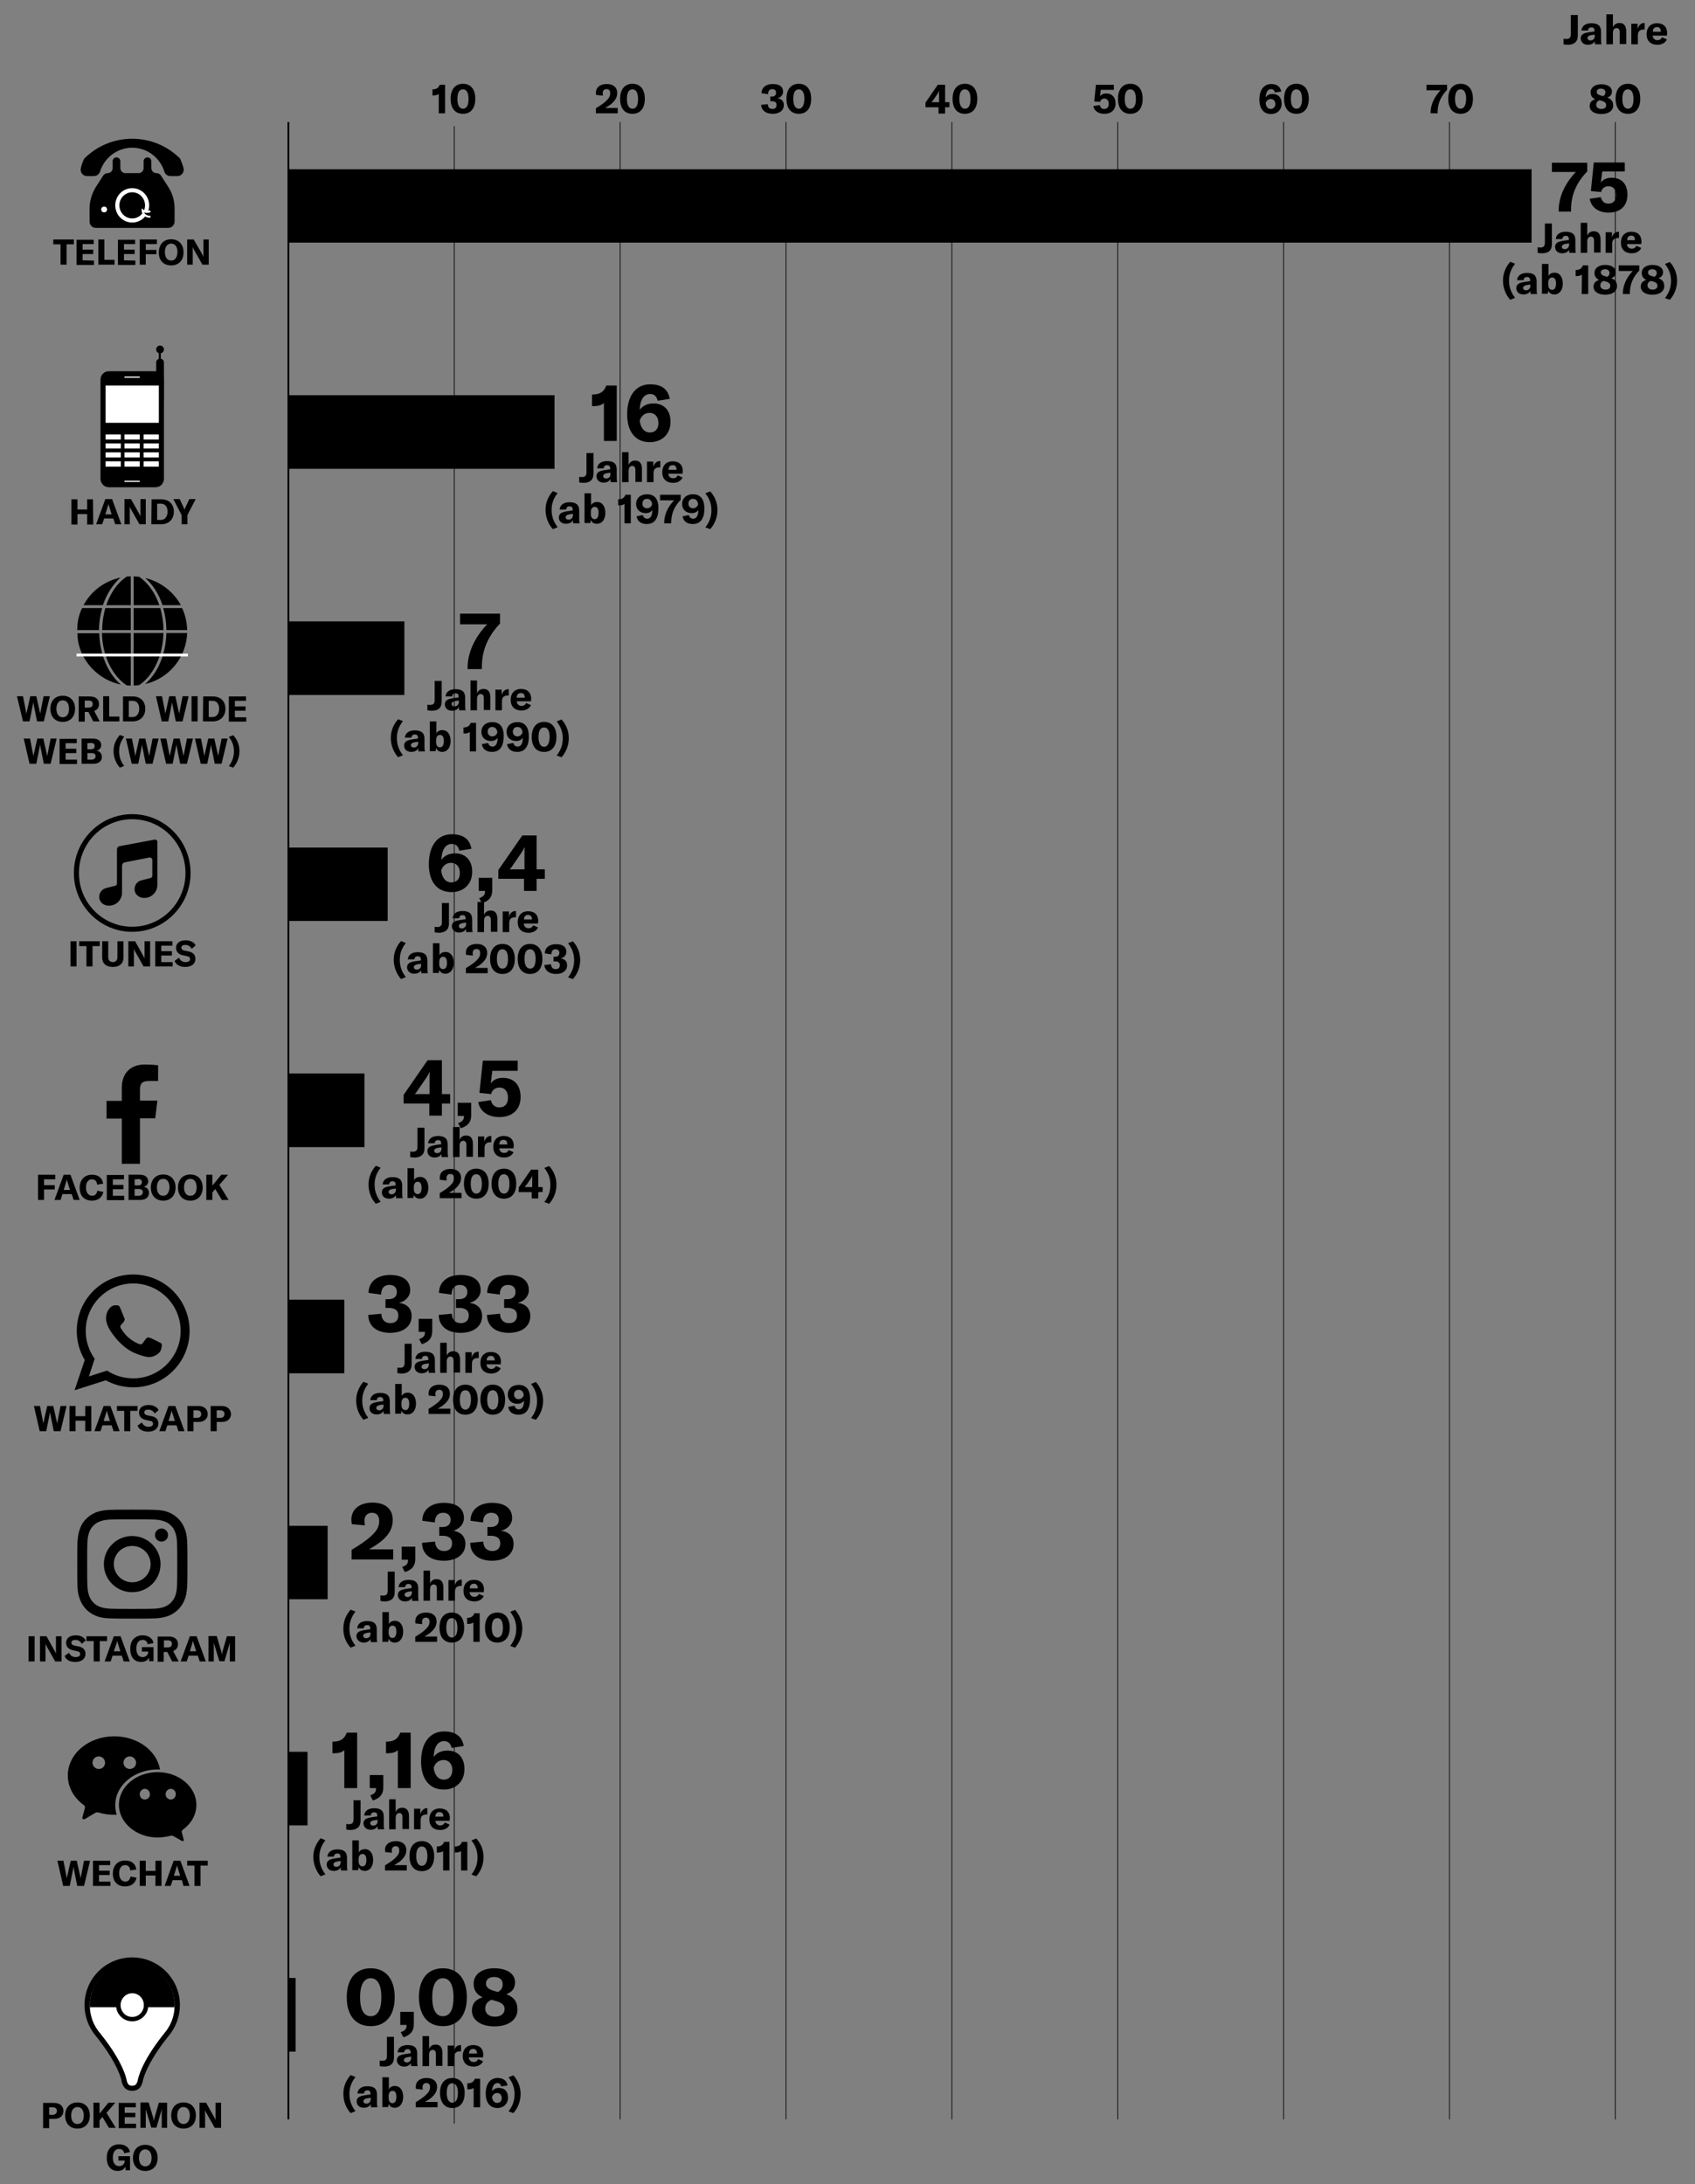 <?xml version="1.0" encoding="utf-8"?>
<!-- Generator: Adobe Illustrator 23.0.1, SVG Export Plug-In . SVG Version: 6.00 Build 0)  -->
<svg version="1.1" id="Ebene_1" xmlns="http://www.w3.org/2000/svg" xmlns:xlink="http://www.w3.org/1999/xlink" x="0px" y="0px"
	 viewBox="0 0 700 901.9" style="enable-background:new 0 0 700 901.9;" xml:space="preserve">
<rect x="0" y="0" width="700" height="901.9" fill="#808080" stroke="none"/>
<style type="text/css">
	.st0{fill:none;stroke:#000000;stroke-width:0.73;}
	.st1{fill:none;stroke:#000000;stroke-width:0.3;}
	.st2{fill:#FFFFFF;}
	.st3{fill:none;stroke:#FFFFFF;stroke-width:0.828;stroke-miterlimit:10;}
	.st4{fill:none;stroke:#000000;stroke-width:0.828;stroke-miterlimit:10;}
	.st5{fill:none;stroke:#FFFFFF;stroke-width:1.168;stroke-miterlimit:10;}
</style>
<g>
	<path d="M623.7,123.8l2-0.8c-1.7-2.2-2.5-4.5-2.5-7.1c0-2.7,0.8-4.8,2.5-7l-2-0.8c-1.8,2.1-3,4.6-3,7.7
		C620.7,118.9,621.8,121.7,623.7,123.8L623.7,123.8z M629.2,121.6c1.3,0,2.4-0.6,2.8-1.5c0,0.5,0.1,0.9,0.1,1.3h2.7
		c-0.2-0.5-0.2-1.4-0.2-2.4v-2.8c0-2.4-1.2-3.5-4-3.5c-2.4,0-3.9,1.1-4.1,3h2.7c0.1-0.8,0.5-1.3,1.4-1.3s1.3,0.4,1.3,1.4v0.3
		l-2.1,0.3c-1.3,0.2-2.1,0.4-2.7,0.8c-0.6,0.4-0.9,1-0.9,1.8C626.2,120.6,627.4,121.6,629.2,121.6L629.2,121.6z M630.2,119.9
		c-0.7,0-1.2-0.4-1.2-1s0.5-1,1.5-1.2l1.5-0.2v0.7C631.9,119.2,631.2,119.9,630.2,119.9L630.2,119.9z M641.9,121.6
		c2.1,0,3.5-1.8,3.5-4.5s-1.3-4.5-3.4-4.5c-1.2,0-2.1,0.5-2.5,1.4v-5h-2.7v12.3h2.4l0.2-1.3C639.8,121,640.7,121.6,641.9,121.6
		L641.9,121.6z M641,119.7c-1,0-1.6-0.8-1.6-2.2v-0.7c0-1.4,0.6-2.2,1.6-2.2c1.1,0,1.6,0.9,1.6,2.5C642.6,118.8,642,119.7,641,119.7
		L641,119.7z M653.2,121.4h2.7v-11.8h-2.2c-0.5,1.3-1.3,1.8-2.7,1.9h-0.3v2.5h0.5c0.8,0,1.6-0.2,2.1-0.6L653.2,121.4L653.2,121.4z
		 M665.4,114.9c1.3-0.5,1.9-1.3,1.9-2.5c0-1.8-1.7-3-4.4-3c-2.6,0-4.4,1.3-4.4,3.3c0,1.3,0.6,2.3,1.9,2.9c-1.6,0.5-2.3,1.4-2.3,2.8
		c0,2,1.9,3.3,4.8,3.3c3,0,4.9-1.4,4.9-3.5C667.8,116.5,667.1,115.5,665.4,114.9L665.4,114.9z M662.9,111.2c1.1,0,1.8,0.6,1.8,1.5
		c0,0.7-0.3,1.3-1,1.6l-0.7-0.2c-1.3-0.3-1.9-0.8-1.9-1.6C661.1,111.7,661.8,111.2,662.9,111.2L662.9,111.2z M663,119.6
		c-1.2,0-2.1-0.7-2.1-1.7c0-0.9,0.4-1.5,1.3-1.9l0.9,0.2c1.3,0.4,1.9,0.9,1.9,1.8C665.1,119,664.3,119.6,663,119.6L663,119.6z
		 M670.1,121.4h3V121c0-3.7,1.4-6.7,3.9-9.3v-2.1h-8.5v2.3h5.8c-2.6,2.7-4.1,6-4.1,9.3v0.2H670.1z M684.9,114.9
		c1.3-0.5,1.9-1.3,1.9-2.5c0-1.8-1.7-3-4.4-3c-2.6,0-4.4,1.3-4.4,3.3c0,1.3,0.6,2.3,1.9,2.9c-1.6,0.5-2.3,1.4-2.3,2.8
		c0,2,1.9,3.3,4.8,3.3c3,0,4.9-1.4,4.9-3.5C687.3,116.5,686.6,115.5,684.9,114.9L684.9,114.9z M682.4,111.2c1.1,0,1.8,0.6,1.8,1.5
		c0,0.7-0.3,1.3-1,1.6l-0.7-0.2c-1.3-0.3-1.9-0.8-1.9-1.6C680.6,111.7,681.3,111.2,682.4,111.2L682.4,111.2z M682.5,119.6
		c-1.2,0-2.1-0.7-2.1-1.7c0-0.9,0.4-1.5,1.3-1.9l0.9,0.2c1.3,0.4,1.9,0.9,1.9,1.8C684.5,119,683.7,119.6,682.5,119.6L682.5,119.6z
		 M689.6,123.8c1.9-2.1,3-4.9,3-7.9c0-3.1-1.2-5.7-3-7.7l-2,0.8c1.7,2.2,2.5,4.3,2.5,7s-0.8,4.9-2.5,7.1L689.6,123.8L689.6,123.8z"
		/>
	<path d="M640.9,100.8v-8.5H638v8c0,1.4-0.7,1.9-1.8,1.9c-0.4,0-0.8,0-1.2-0.1v2.3c0.4,0.1,1.2,0.2,1.8,0.2
		C639.4,104.6,640.9,103.5,640.9,100.8L640.9,100.8z M645.2,104.6c1.3,0,2.4-0.6,2.8-1.5c0,0.5,0.1,0.9,0.1,1.3h2.7
		c-0.2-0.5-0.2-1.4-0.2-2.4v-2.8c0-2.4-1.2-3.5-4-3.5c-2.4,0-3.9,1.1-4.1,3h2.7c0.1-0.8,0.5-1.3,1.4-1.3s1.3,0.4,1.3,1.4v0.3
		l-2.1,0.3c-1.3,0.2-2.1,0.4-2.7,0.8c-0.6,0.4-0.9,1-0.9,1.8C642.3,103.6,643.4,104.6,645.2,104.6L645.2,104.6z M646.2,102.9
		c-0.7,0-1.2-0.4-1.2-1s0.5-1,1.5-1.2l1.5-0.2v0.7C647.9,102.2,647.2,102.9,646.2,102.9L646.2,102.9z M652.8,104.4h2.7v-4.6
		c0-1.3,0.5-2.1,1.5-2.1c0.8,0,1.3,0.5,1.3,1.6v5h2.7V99c0-2.3-0.9-3.5-2.8-3.5c-1.3,0-2.2,0.6-2.7,1.8V92h-2.7V104.4L652.8,104.4z
		 M665.7,98.1v-2.2h-2.6v8.5h2.7v-3.5c0-0.9,0.1-1.6,0.7-2.1c0.4-0.3,0.9-0.5,1.6-0.5c0.2,0,0.3,0,0.5,0v-2.6h-0.2
		C667.1,95.7,666.1,96.5,665.7,98.1L665.7,98.1z M677.9,99.9c0-2.7-1.5-4.2-4.2-4.2s-4.3,1.8-4.3,4.5c0,2.8,1.7,4.4,4.5,4.4
		c1.8,0,3.2-0.8,3.9-2.2l-2-0.9c-0.4,0.8-1,1.2-1.9,1.2c-1.1,0-1.9-0.7-2-1.9h5.9L677.9,99.9L677.9,99.9z M675.2,99.2H672
		c0-1.2,0.6-1.9,1.7-1.9C674.7,97.3,675.2,97.9,675.2,99.2L675.2,99.2L675.2,99.2z"/>
	<path d="M643.7,87.4h5.1v-0.7c0-6.4,2.4-11.5,6.7-15.9v-3.6h-14.6V71h9.9c-4.4,4.6-7.1,10.2-7.1,16L643.7,87.4L643.7,87.4z
		 M664.3,87.8c4.9,0,7.8-2.8,7.8-7.4c0-4.4-2.4-7-6.5-7c-2,0-3.6,0.7-4.5,2l0.6-4.6h9.3v-3.7h-12.8L657,78.9l4.2,0.4
		c0.4-1.5,1.5-2.4,3.1-2.4c2,0,3.1,1.5,3.1,3.7s-1.2,3.5-3.2,3.5c-1.7,0-2.7-1.1-3.1-2.7l-4.6,0.7C657.2,85.7,660.1,87.8,664.3,87.8
		L664.3,87.8z"/>
	<path d="M228.3,218.5l2-0.8c-1.7-2.2-2.5-4.5-2.5-7.1c0-2.7,0.8-4.8,2.5-7l-2-0.8c-1.8,2.1-3,4.6-3,7.7
		C225.3,213.6,226.4,216.4,228.3,218.5L228.3,218.5z M233.8,216.3c1.3,0,2.4-0.6,2.8-1.5c0,0.5,0.1,0.9,0.1,1.3h2.7
		c-0.2-0.5-0.2-1.4-0.2-2.4v-2.8c0-2.4-1.2-3.5-4-3.5c-2.4,0-3.9,1.1-4.1,3h2.7c0.1-0.8,0.5-1.3,1.4-1.3s1.3,0.4,1.3,1.4v0.3
		l-2.1,0.3c-1.3,0.2-2.1,0.4-2.7,0.8c-0.6,0.4-0.9,1-0.9,1.8C230.8,215.3,232,216.3,233.8,216.3L233.8,216.3z M234.8,214.6
		c-0.7,0-1.2-0.4-1.2-1s0.5-1,1.5-1.2l1.5-0.2v0.7C236.5,213.9,235.8,214.6,234.8,214.6L234.8,214.6z M246.5,216.3
		c2.1,0,3.5-1.8,3.5-4.5s-1.3-4.5-3.4-4.5c-1.2,0-2.1,0.5-2.5,1.4v-5h-2.7V216h2.4l0.2-1.3C244.4,215.8,245.3,216.3,246.5,216.3
		L246.5,216.3z M245.6,214.4c-1,0-1.6-0.8-1.6-2.2v-0.7c0-1.4,0.6-2.2,1.6-2.2c1.1,0,1.6,0.9,1.6,2.5
		C247.2,213.5,246.6,214.4,245.6,214.4L245.6,214.4z M257.8,216.1h2.7v-11.8h-2.2c-0.5,1.3-1.3,1.8-2.7,1.9h-0.3v2.5h0.5
		c0.8,0,1.6-0.2,2.1-0.6v8H257.8z M267.2,204.1c-2.8,0-4.5,1.7-4.5,4s1.6,3.8,4,3.8c1.1,0,2.1-0.4,2.7-1.3c0,2.2-0.7,3.6-2.1,3.6
		c-1,0-1.6-0.6-1.8-1.5l-2.6,0.5c0.3,2.1,1.9,3.2,4.2,3.2c3.3,0,4.8-2.4,4.8-6.4C272,206.1,270.3,204.1,267.2,204.1L267.2,204.1z
		 M267.2,209.9c-1.1,0-1.9-0.8-1.9-1.9c0-1.2,0.7-2,1.9-2c1.4,0,2,1.1,2.1,2.3C269,209.3,268.2,209.9,267.2,209.9L267.2,209.9z
		 M274.2,216.1h3v-0.4c0-3.7,1.4-6.7,3.9-9.3v-2.1h-8.5v2.3h5.8c-2.6,2.7-4.1,5.9-4.1,9.3L274.2,216.1L274.2,216.1z M286.2,204.1
		c-2.8,0-4.5,1.7-4.5,4s1.6,3.8,4,3.8c1.1,0,2.1-0.4,2.7-1.3c0,2.2-0.7,3.6-2.1,3.6c-1,0-1.6-0.6-1.8-1.5l-2.6,0.5
		c0.3,2.1,1.9,3.2,4.2,3.2c3.3,0,4.8-2.4,4.8-6.4C290.9,206.1,289.2,204.1,286.2,204.1L286.2,204.1z M286.2,209.9
		c-1.1,0-1.9-0.8-1.9-1.9c0-1.2,0.7-2,1.9-2c1.4,0,2,1.1,2.1,2.3C288,209.3,287.1,209.9,286.2,209.9L286.2,209.9z M293.3,218.5
		c1.9-2.1,3-4.9,3-7.9c0-3.1-1.2-5.7-3-7.7l-2,0.8c1.7,2.2,2.5,4.3,2.5,7s-0.8,4.9-2.5,7.1L293.3,218.5L293.3,218.5z"/>
	<path d="M245.1,195.6v-8.5h-2.9v8c0,1.4-0.7,1.9-1.8,1.9c-0.4,0-0.8,0-1.2-0.1v2.3c0.4,0.1,1.2,0.2,1.8,0.2
		C243.5,199.4,245.1,198.2,245.1,195.6L245.1,195.6z M249.3,199.3c1.3,0,2.4-0.6,2.8-1.5c0,0.5,0.1,0.9,0.1,1.3h2.7
		c-0.2-0.5-0.2-1.4-0.2-2.4v-2.8c0-2.4-1.2-3.5-4-3.5c-2.4,0-3.9,1.1-4.1,3h2.7c0.1-0.8,0.5-1.3,1.4-1.3c0.8,0,1.3,0.4,1.3,1.4v0.3
		l-2.1,0.3c-1.3,0.2-2.1,0.4-2.7,0.8c-0.6,0.4-0.9,1-0.9,1.8C246.4,198.3,247.6,199.3,249.3,199.3L249.3,199.3z M250.3,197.6
		c-0.7,0-1.2-0.4-1.2-1s0.5-1,1.5-1.2l1.5-0.2v0.7C252.1,196.9,251.4,197.6,250.3,197.6L250.3,197.6z M256.9,199.1h2.7v-4.6
		c0-1.3,0.5-2.1,1.5-2.1c0.8,0,1.3,0.5,1.3,1.6v5h2.7v-5.3c0-2.3-0.9-3.5-2.8-3.5c-1.3,0-2.2,0.6-2.7,1.8v-5.3h-2.7V199.1
		L256.9,199.1z M269.8,192.8v-2.2h-2.6v8.5h2.7v-3.5c0-0.9,0.1-1.6,0.7-2.1c0.4-0.3,0.9-0.5,1.6-0.5c0.2,0,0.3,0,0.5,0v-2.6h-0.2
		C271.2,190.4,270.3,191.3,269.8,192.8L269.8,192.8z M282,194.7c0-2.7-1.5-4.2-4.2-4.2s-4.3,1.8-4.3,4.5c0,2.8,1.7,4.4,4.5,4.4
		c1.8,0,3.2-0.8,3.9-2.2l-2-0.9c-0.4,0.8-1,1.2-1.9,1.2c-1.1,0-1.9-0.7-2-1.9h5.9v-0.9H282z M279.4,194h-3.3c0-1.2,0.6-1.9,1.7-1.9
		C278.8,192,279.4,192.7,279.4,194L279.4,194L279.4,194z"/>
	<path d="M249.4,182.1h5.3v-22.9h-4.3c-0.9,2.5-2.5,3.6-5.3,3.7h-0.6v4.8h0.9c1.6,0,3.1-0.4,4-1.3L249.4,182.1L249.4,182.1z
		 M269.9,166.6c-2.6,0-4.6,1-5.7,2.7c0.1-4.2,1.7-6.6,4.3-6.6c1.7,0,2.7,1,3.1,2.8l5-0.8c-0.7-4-3.4-6-8.1-6
		c-5.9,0-9.5,4.7-9.5,12.4c0,7.3,3.5,11.5,9.4,11.5c5,0,8.5-3.4,8.5-8.3C277,169.6,274.3,166.6,269.9,166.6L269.9,166.6z
		 M268.4,178.6c-2.3,0-3.9-1.9-4.2-5c0.7-2,2.2-3.1,4.1-3.1c2.1,0,3.6,1.6,3.6,4.1C272,177.1,270.6,178.6,268.4,178.6L268.4,178.6z"
		/>
	<path d="M164.4,312.7l2-0.8c-1.7-2.2-2.5-4.5-2.5-7.1c0-2.7,0.8-4.8,2.5-7l-2-0.8c-1.8,2.1-3,4.6-3,7.7
		C161.4,307.8,162.5,310.5,164.4,312.7L164.4,312.7z M169.9,310.5c1.3,0,2.4-0.6,2.8-1.5c0,0.5,0.1,0.9,0.1,1.3h2.7
		c-0.2-0.5-0.2-1.4-0.2-2.4v-2.8c0-2.4-1.2-3.5-4-3.5c-2.4,0-3.9,1.1-4.1,3h2.7c0.1-0.8,0.5-1.3,1.4-1.3s1.3,0.4,1.3,1.4v0.3
		l-2.1,0.3c-1.3,0.2-2.1,0.4-2.7,0.8c-0.6,0.4-0.9,1-0.9,1.8C166.9,309.5,168.1,310.5,169.9,310.5L169.9,310.5z M170.9,308.7
		c-0.7,0-1.2-0.4-1.2-1s0.5-1,1.5-1.2l1.5-0.2v0.7C172.6,308,171.9,308.7,170.9,308.7L170.9,308.7z M182.6,310.5
		c2.1,0,3.5-1.8,3.5-4.5s-1.3-4.5-3.4-4.5c-1.2,0-2.1,0.5-2.5,1.4v-5h-2.7v12.3h2.4l0.2-1.3C180.5,309.9,181.4,310.5,182.6,310.5
		L182.6,310.5z M181.7,308.6c-1,0-1.6-0.8-1.6-2.2v-0.7c0-1.4,0.6-2.2,1.6-2.2c1.1,0,1.6,0.9,1.6,2.5
		C183.3,307.7,182.7,308.6,181.7,308.6L181.7,308.6z M193.9,310.3h2.7v-11.8h-2.2c-0.5,1.3-1.3,1.8-2.7,1.9h-0.3v2.5h0.5
		c0.8,0,1.6-0.2,2.1-0.6v8H193.9z M203.3,298.2c-2.8,0-4.5,1.7-4.5,4s1.6,3.8,4,3.8c1.1,0,2.1-0.4,2.7-1.3c0,2.2-0.7,3.6-2.1,3.6
		c-1,0-1.6-0.6-1.8-1.5l-2.6,0.5c0.3,2.1,1.9,3.2,4.2,3.2c3.3,0,4.8-2.4,4.8-6.4C208.1,300.2,206.4,298.2,203.3,298.2L203.3,298.2z
		 M203.3,304.1c-1.1,0-1.9-0.8-1.9-1.9c0-1.2,0.7-2,1.9-2c1.4,0,2,1.1,2.1,2.3C205.1,303.5,204.2,304.1,203.3,304.1L203.3,304.1z
		 M213.7,298.2c-2.8,0-4.5,1.7-4.5,4s1.6,3.8,4,3.8c1.1,0,2.1-0.4,2.7-1.3c0,2.2-0.7,3.6-2.1,3.6c-1,0-1.6-0.6-1.8-1.5l-2.6,0.5
		c0.3,2.1,1.9,3.2,4.2,3.2c3.3,0,4.8-2.4,4.8-6.4C218.4,300.2,216.7,298.2,213.7,298.2L213.7,298.2z M213.7,304.1
		c-1.1,0-1.9-0.8-1.9-1.9c0-1.2,0.7-2,1.9-2c1.4,0,2,1.1,2.1,2.3C215.4,303.5,214.6,304.1,213.7,304.1L213.7,304.1z M224.7,310.5
		c3.2,0,5.1-2.3,5.1-6.2c0-3.9-1.9-6.2-5.1-6.2c-3.2,0-5.1,2.3-5.1,6.2C219.6,308.3,221.5,310.5,224.7,310.5L224.7,310.5z
		 M224.7,308.4c-1.4,0-2.3-1.4-2.3-4c0-2.7,0.8-4,2.3-4s2.3,1.4,2.3,4C226.9,307,226.1,308.4,224.7,308.4L224.7,308.4z M231.9,312.7
		c1.9-2.1,3-4.9,3-7.9c0-3.1-1.2-5.7-3-7.7l-2,0.8c1.7,2.2,2.5,4.3,2.5,7s-0.8,4.9-2.5,7.1L231.9,312.7L231.9,312.7z"/>
	<path d="M182.4,289.7v-8.5h-2.9v8c0,1.4-0.7,1.9-1.8,1.9c-0.4,0-0.8,0-1.2-0.1v2.3c0.4,0.1,1.2,0.2,1.8,0.2
		C180.9,293.5,182.4,292.4,182.4,289.7L182.4,289.7z M186.7,293.5c1.3,0,2.4-0.6,2.8-1.5c0,0.5,0.1,0.9,0.1,1.3h2.7
		c-0.2-0.5-0.2-1.4-0.2-2.4v-2.8c0-2.4-1.2-3.5-4-3.5c-2.4,0-3.9,1.1-4.1,3h2.7c0.1-0.8,0.5-1.3,1.4-1.3s1.3,0.4,1.3,1.4v0.3
		l-2.1,0.3c-1.3,0.2-2.1,0.4-2.7,0.8c-0.6,0.4-0.9,1-0.9,1.8C183.8,292.5,184.9,293.5,186.7,293.5L186.7,293.5z M187.7,291.7
		c-0.7,0-1.2-0.4-1.2-1s0.5-1,1.5-1.2l1.5-0.2v0.7C189.4,291,188.7,291.7,187.7,291.7L187.7,291.7z M194.3,293.3h2.7v-4.6
		c0-1.3,0.5-2.1,1.5-2.1c0.8,0,1.3,0.5,1.3,1.6v5h2.7V288c0-2.3-0.9-3.5-2.8-3.5c-1.3,0-2.2,0.6-2.7,1.8V281h-2.7V293.3L194.3,293.3
		z M207.2,287v-2.2h-2.6v8.5h2.7v-3.5c0-0.9,0.1-1.6,0.7-2.1c0.4-0.3,0.9-0.5,1.6-0.5c0.2,0,0.3,0,0.5,0v-2.6H210
		C208.6,284.6,207.7,285.4,207.2,287L207.2,287z M219.4,288.8c0-2.7-1.5-4.3-4.2-4.3s-4.3,1.8-4.3,4.5c0,2.8,1.7,4.4,4.5,4.4
		c1.8,0,3.2-0.8,3.9-2.2l-2-0.9c-0.4,0.8-1,1.2-1.9,1.2c-1.1,0-1.9-0.7-2-1.9h5.9v-0.8H219.4z M216.7,288.1h-3.3
		c0-1.2,0.6-1.9,1.7-1.9C216.2,286.2,216.7,286.8,216.7,288.1L216.7,288.1L216.7,288.1z"/>
	<path d="M193.2,276.3h5.8v-0.8c0-7.2,2.7-13,7.5-18v-4.1H190v4.4h11.2c-5,5.2-8.1,11.5-8.1,18.1v0.4H193.2z"/>
	<path d="M165.6,404.3l2-0.8c-1.7-2.2-2.5-4.5-2.5-7.1c0-2.7,0.8-4.8,2.5-7l-2-0.8c-1.8,2.1-3,4.6-3,7.7
		C162.6,399.4,163.8,402.2,165.6,404.3L165.6,404.3z M171.1,402.1c1.3,0,2.4-0.6,2.8-1.5c0,0.5,0.1,0.9,0.1,1.3h2.7
		c-0.2-0.5-0.2-1.4-0.2-2.4v-2.8c0-2.4-1.2-3.5-4-3.5c-2.4,0-3.9,1.1-4.1,3h2.7c0.1-0.8,0.5-1.3,1.4-1.3s1.3,0.4,1.3,1.4v0.3
		l-2.1,0.3c-1.3,0.2-2.1,0.4-2.7,0.8c-0.6,0.4-0.9,1-0.9,1.8C168.2,401.1,169.4,402.1,171.1,402.1L171.1,402.1z M172.1,400.4
		c-0.7,0-1.2-0.4-1.2-1s0.5-1,1.5-1.2l1.5-0.2v0.7C173.9,399.7,173.2,400.4,172.1,400.4L172.1,400.4z M183.9,402.1
		c2.1,0,3.5-1.8,3.5-4.5s-1.3-4.5-3.4-4.5c-1.2,0-2.1,0.5-2.5,1.4v-5h-2.7v12.3h2.4l0.2-1.3C181.8,401.5,182.7,402.1,183.9,402.1
		L183.9,402.1z M183,400.2c-1,0-1.6-0.8-1.6-2.2v-0.7c0-1.4,0.6-2.2,1.6-2.2c1.1,0,1.6,0.9,1.6,2.6C184.6,399.3,184,400.2,183,400.2
		L183,400.2z M192.5,401.9h8.9v-2.2h-5.2c1.2-0.7,2.2-1.3,2.9-2c1.4-1.3,2.1-2.6,2.1-4.2c0-2.3-1.6-3.7-4.3-3.7
		c-2.8,0-4.5,1.4-4.5,3.6c0,0.3,0,0.6,0.1,0.9l2.8,0.3c-0.1-0.4-0.1-0.7-0.1-1c0-1.1,0.6-1.7,1.6-1.7s1.5,0.6,1.5,1.7
		c0,1.2-0.5,2-1.6,3.1c-1,1-2.5,2-4.3,3.1v2.1H192.5z M207.5,402.2c3.2,0,5.1-2.3,5.1-6.2c0-3.9-1.9-6.2-5.1-6.2
		c-3.2,0-5.1,2.3-5.1,6.2C202.4,399.9,204.3,402.2,207.5,402.2L207.5,402.2z M207.5,400c-1.4,0-2.3-1.4-2.3-4c0-2.7,0.8-4,2.3-4
		s2.3,1.4,2.3,4S209,400,207.5,400L207.5,400z M218.9,402.2c3.2,0,5.1-2.3,5.1-6.2c0-3.9-1.9-6.2-5.1-6.2c-3.2,0-5.1,2.3-5.1,6.2
		C213.8,399.9,215.7,402.2,218.9,402.2L218.9,402.2z M218.9,400c-1.4,0-2.3-1.4-2.3-4c0-2.7,0.8-4,2.3-4s2.3,1.4,2.3,4
		S220.4,400,218.9,400L218.9,400z M229.6,402.2c2.8,0,4.6-1.4,4.6-3.6c0-1.6-0.9-2.6-2.7-2.8c1.4-0.3,2.4-1.4,2.4-2.7
		c0-2.1-1.5-3.2-4.3-3.2s-4.6,1.5-4.6,3.8l2.7,0.4c0-1.3,0.6-2.1,1.7-2.1c1,0,1.6,0.5,1.6,1.5s-0.6,1.6-1.8,1.6h-0.6v1.9h0.6
		c1.4,0,2,0.5,2,1.6c0,1-0.6,1.6-1.7,1.6c-1.2,0-1.9-0.7-1.9-2l-2.8,0.3C225,400.7,226.8,402.2,229.6,402.2L229.6,402.2z
		 M236.6,404.3c1.9-2.1,3-4.9,3-7.9c0-3.1-1.2-5.7-3-7.7l-2,0.8c1.7,2.2,2.5,4.3,2.5,7s-0.8,4.9-2.5,7.1L236.6,404.3L236.6,404.3z"
		/>
	<path d="M185.4,381.4v-8.5h-2.9v8c0,1.4-0.7,1.9-1.8,1.9c-0.4,0-0.8,0-1.2-0.1v2.3c0.4,0.1,1.2,0.2,1.8,0.2
		C183.8,385.1,185.4,384,185.4,381.4L185.4,381.4z M189.6,385.1c1.3,0,2.4-0.6,2.8-1.5c0,0.5,0.1,0.9,0.1,1.3h2.7
		c-0.2-0.5-0.2-1.4-0.2-2.4v-2.8c0-2.4-1.2-3.5-4-3.5c-2.4,0-3.9,1.1-4.1,3h2.7c0.1-0.8,0.5-1.3,1.4-1.3s1.3,0.4,1.3,1.4v0.3
		l-2.1,0.3c-1.3,0.2-2.1,0.4-2.7,0.8c-0.6,0.4-0.9,1-0.9,1.8C186.7,384.1,187.9,385.1,189.6,385.1L189.6,385.1z M190.7,383.4
		c-0.7,0-1.2-0.4-1.2-1s0.5-1,1.5-1.2l1.5-0.2v0.7C192.4,382.7,191.7,383.4,190.7,383.4L190.7,383.4z M197.2,384.9h2.7v-4.6
		c0-1.3,0.5-2.1,1.5-2.1c0.8,0,1.3,0.5,1.3,1.6v5h2.7v-5.3c0-2.3-0.9-3.5-2.8-3.5c-1.3,0-2.2,0.6-2.7,1.8v-5.3h-2.7V384.9
		L197.2,384.9z M210.2,378.6v-2.2h-2.6v8.5h2.7v-3.5c0-0.9,0.1-1.6,0.7-2.1c0.4-0.3,0.9-0.5,1.6-0.5c0.2,0,0.3,0,0.5,0v-2.6H213
		C211.5,376.2,210.6,377.1,210.2,378.6L210.2,378.6z M222.3,380.5c0-2.7-1.5-4.2-4.2-4.2s-4.3,1.8-4.3,4.5c0,2.8,1.7,4.4,4.5,4.4
		c1.8,0,3.2-0.8,3.9-2.2l-2-0.9c-0.4,0.8-1,1.2-1.9,1.2c-1.1,0-1.9-0.7-2-1.9h5.9v-0.9H222.3z M219.7,379.7h-3.3
		c0-1.2,0.6-1.9,1.7-1.9C219.1,377.8,219.7,378.5,219.7,379.7L219.7,379.7L219.7,379.7z"/>
	<path d="M188,352.4c-2.6,0-4.6,1-5.7,2.7c0.1-4.2,1.7-6.6,4.3-6.6c1.7,0,2.7,1,3.1,2.8l5-0.8c-0.7-4-3.4-6-8.1-6
		c-5.9,0-9.5,4.7-9.5,12.4c0,7.3,3.5,11.5,9.4,11.5c5,0,8.5-3.4,8.5-8.3C195.1,355.4,192.3,352.4,188,352.4L188,352.4z M186.4,364.4
		c-2.3,0-3.9-1.9-4.2-5c0.7-2,2.2-3.1,4.1-3.1c2.1,0,3.6,1.6,3.6,4.1C190,362.9,188.6,364.4,186.4,364.4L186.4,364.4z M199,373
		c3.1-1,4.3-2.7,4.3-5.4v-5.1h-5.6v5.4h2.6v0.1c0,1.5-0.5,2.2-2.4,2.9L199,373L199,373z M225,362.9V359h-3.4v-14h-5.9l-9.9,14.3v3.6
		h10.6v5h5.2v-5H225L225,362.9z M216.6,352.4v6.6h-6.1c0.5-0.5,0.9-1,1.5-2l3.3-4.8c0.6-1,1-1.6,1.3-2.3h0.1
		C216.6,350.6,216.6,351.2,216.6,352.4L216.6,352.4z"/>
	<path d="M155.2,497.1l2-0.8c-1.7-2.2-2.5-4.5-2.5-7.1s0.8-4.8,2.5-7l-2-0.8c-1.8,2.1-3,4.6-3,7.7
		C152.2,492.3,153.3,495,155.2,497.1L155.2,497.1z M160.7,495c1.3,0,2.4-0.6,2.8-1.5c0,0.5,0.1,0.9,0.1,1.3h2.7
		c-0.2-0.5-0.2-1.4-0.2-2.4v-2.8c0-2.4-1.2-3.5-4-3.5c-2.4,0-3.9,1.1-4.1,3h2.7c0.1-0.8,0.5-1.3,1.4-1.3c0.8,0,1.3,0.4,1.3,1.4v0.3
		l-2.1,0.3c-1.3,0.2-2.1,0.4-2.7,0.8c-0.6,0.4-0.9,1-0.9,1.8C157.7,494,158.9,495,160.7,495L160.7,495z M161.7,493.2
		c-0.7,0-1.2-0.4-1.2-1s0.5-1,1.5-1.2l1.5-0.2v0.7C163.4,492.5,162.7,493.2,161.7,493.2L161.7,493.2z M173.4,495
		c2.1,0,3.5-1.8,3.5-4.5s-1.3-4.5-3.4-4.5c-1.2,0-2.1,0.5-2.5,1.4v-5h-2.7v12.3h2.4l0.2-1.3C171.3,494.4,172.2,495,173.4,495
		L173.4,495z M172.5,493.1c-1,0-1.6-0.8-1.6-2.2v-0.7c0-1.4,0.6-2.2,1.6-2.2c1.1,0,1.6,0.9,1.6,2.6
		C174.1,492.2,173.5,493.1,172.5,493.1L172.5,493.1z M181.7,494.8h8.9v-2.2h-5.2c1.2-0.7,2.2-1.3,2.9-2c1.4-1.3,2.1-2.6,2.1-4.2
		c0-2.3-1.6-3.7-4.3-3.7c-2.8,0-4.5,1.4-4.5,3.6c0,0.3,0,0.6,0.1,0.9l2.8,0.3c-0.1-0.4-0.1-0.7-0.1-1c0-1.1,0.6-1.7,1.6-1.7
		s1.5,0.6,1.5,1.7c0,1.2-0.5,2-1.6,3.1c-1,1-2.5,2-4.3,3.1v2.1H181.7z M196.7,495c3.2,0,5.1-2.3,5.1-6.2c0-3.9-1.9-6.2-5.1-6.2
		c-3.2,0-5.1,2.3-5.1,6.2C191.6,492.7,193.5,495,196.7,495L196.7,495z M196.7,492.9c-1.4,0-2.3-1.4-2.3-4c0-2.7,0.8-4,2.3-4
		s2.3,1.4,2.3,4S198.2,492.9,196.7,492.9L196.7,492.9z M208.1,495c3.2,0,5.1-2.3,5.1-6.2c0-3.9-1.9-6.2-5.1-6.2
		c-3.2,0-5.1,2.3-5.1,6.2S204.9,495,208.1,495L208.1,495z M208.1,492.9c-1.4,0-2.3-1.4-2.3-4c0-2.7,0.8-4,2.3-4s2.3,1.4,2.3,4
		C210.4,491.5,209.6,492.9,208.1,492.9L208.1,492.9z M224.1,492.2v-2h-1.8V483h-3l-5.1,7.4v1.9h5.4v2.6h2.7v-2.6L224.1,492.2
		L224.1,492.2z M219.8,486.8v3.4h-3.1c0.2-0.3,0.4-0.5,0.8-1l1.7-2.5c0.3-0.5,0.5-0.8,0.7-1.2l0,0
		C219.8,485.9,219.8,486.1,219.8,486.8L219.8,486.8z M226.8,497.1c1.9-2.1,3-4.9,3-7.9c0-3.1-1.2-5.7-3-7.7l-2,0.8
		c1.7,2.2,2.5,4.3,2.5,7s-0.8,4.9-2.5,7.1L226.8,497.1L226.8,497.1z"/>
	<path d="M175.3,474.2v-8.5h-2.9v8c0,1.4-0.7,1.9-1.8,1.9c-0.4,0-0.8,0-1.2-0.1v2.3c0.4,0.1,1.2,0.2,1.8,0.2
		C173.7,478,175.3,476.8,175.3,474.2L175.3,474.2z M179.5,478c1.3,0,2.4-0.6,2.8-1.5c0,0.5,0,0.9,0.1,1.3h2.7
		c-0.2-0.5-0.2-1.4-0.2-2.4v-2.8c0-2.4-1.2-3.5-4-3.5c-2.4,0-3.9,1.1-4.1,3h2.7c0.1-0.8,0.5-1.3,1.4-1.3c0.8,0,1.3,0.4,1.3,1.4v0.3
		l-2.1,0.3c-1.3,0.2-2.1,0.4-2.7,0.8c-0.6,0.4-0.9,1-0.9,1.8C176.6,477,177.7,478,179.5,478L179.5,478z M180.5,476.2
		c-0.7,0-1.2-0.4-1.2-1s0.5-1,1.5-1.2l1.5-0.2v0.7C182.3,475.5,181.6,476.2,180.5,476.2L180.5,476.2z M187.1,477.8h2.7v-4.6
		c0-1.3,0.5-2.1,1.5-2.1c0.8,0,1.3,0.5,1.3,1.6v5h2.7v-5.3c0-2.3-0.9-3.5-2.8-3.5c-1.3,0-2.2,0.6-2.7,1.8v-5.3h-2.7V477.8
		L187.1,477.8z M200,471.5v-2.2h-2.6v8.5h2.7v-3.5c0-0.9,0.1-1.6,0.7-2.1c0.4-0.3,0.9-0.5,1.6-0.5c0.2,0,0.3,0,0.5,0v-2.6h-0.2
		C201.4,469.1,200.5,469.9,200,471.5L200,471.5z M212.2,473.3c0-2.7-1.5-4.2-4.2-4.2s-4.3,1.8-4.3,4.5c0,2.8,1.7,4.4,4.5,4.4
		c1.8,0,3.2-0.8,3.9-2.2l-2-0.9c-0.4,0.8-1,1.2-1.9,1.2c-1.1,0-1.9-0.7-2-1.9h5.9v-0.9H212.2z M209.5,472.6h-3.3
		c0-1.2,0.6-1.9,1.7-1.9C209,470.7,209.5,471.3,209.5,472.6L209.5,472.6L209.5,472.6z"/>
	<path d="M185.9,455.7v-3.9h-3.4v-14h-5.9l-9.9,14.3v3.6h10.6v5h5.2v-5H185.9L185.9,455.7z M177.4,445.2v6.6h-6.1
		c0.5-0.5,0.9-1,1.5-2l3.3-4.8c0.6-1,1-1.6,1.3-2.3h0.1C177.4,443.5,177.4,444,177.4,445.2L177.4,445.2z M190.3,465.9
		c3.1-1,4.3-2.7,4.3-5.4v-5.1H189v5.4h2.6v0.1c0,1.5-0.5,2.2-2.4,2.9L190.3,465.9L190.3,465.9z M206.2,461.3c5.5,0,8.8-3.2,8.8-8.3
		c0-4.9-2.7-7.9-7.3-7.9c-2.3,0-4,0.8-5,2.3l0.6-5.2h10.5V438h-14.4l-1.4,13.3l4.8,0.5c0.5-1.7,1.7-2.7,3.5-2.7
		c2.2,0,3.5,1.7,3.5,4.2s-1.3,4-3.6,4c-1.9,0-3.1-1.2-3.5-3l-5.2,0.8C198.2,458.9,201.5,461.3,206.2,461.3L206.2,461.3z"/>
	<path d="M150.1,586.3l2-0.8c-1.7-2.2-2.5-4.5-2.5-7.1c0-2.7,0.8-4.8,2.5-7l-2-0.8c-1.8,2.1-3,4.6-3,7.7
		C147.1,581.5,148.2,584.2,150.1,586.3L150.1,586.3z M155.6,584.1c1.3,0,2.4-0.6,2.8-1.5c0,0.5,0.1,0.9,0.1,1.3h2.7
		c-0.2-0.5-0.2-1.4-0.2-2.4v-2.8c0-2.4-1.2-3.5-4-3.5c-2.4,0-3.9,1.1-4.1,3h2.7c0.1-0.8,0.5-1.3,1.4-1.3c0.8,0,1.3,0.4,1.3,1.4v0.3
		l-2.1,0.3c-1.3,0.2-2.1,0.4-2.7,0.8c-0.6,0.4-0.9,1-0.9,1.8C152.6,583.1,153.8,584.1,155.6,584.1L155.6,584.1z M156.6,582.4
		c-0.7,0-1.2-0.4-1.2-1s0.5-1,1.5-1.2l1.5-0.2v0.7C158.3,581.7,157.6,582.4,156.6,582.4L156.6,582.4z M168.3,584.1
		c2.1,0,3.5-1.8,3.5-4.5s-1.3-4.5-3.4-4.5c-1.2,0-2.1,0.5-2.5,1.4v-5h-2.7v12.3h2.4l0.2-1.3C166.2,583.6,167.1,584.1,168.3,584.1
		L168.3,584.1z M167.4,582.3c-1,0-1.6-0.8-1.6-2.2v-0.7c0-1.4,0.6-2.2,1.6-2.2c1.1,0,1.6,0.9,1.6,2.5
		C169,581.3,168.5,582.3,167.4,582.3L167.4,582.3z M177.1,583.9h8.9v-2.2h-5.2c1.2-0.7,2.2-1.3,2.9-2c1.4-1.3,2.1-2.6,2.1-4.2
		c0-2.3-1.6-3.7-4.3-3.7c-2.8,0-4.5,1.4-4.5,3.6c0,0.3,0,0.6,0.1,0.9l2.8,0.3c-0.1-0.4-0.1-0.7-0.1-1c0-1.1,0.6-1.7,1.6-1.7
		s1.5,0.6,1.5,1.7c0,1.2-0.5,2-1.6,3.1c-1,1-2.5,2-4.3,3.1v2.1H177.1z M192.2,584.2c3.2,0,5.1-2.3,5.1-6.2s-1.9-6.2-5.1-6.2
		c-3.2,0-5.1,2.3-5.1,6.2C187.1,581.9,189,584.2,192.2,584.2L192.2,584.2z M192.2,582.1c-1.4,0-2.3-1.4-2.3-4c0-2.7,0.8-4,2.3-4
		s2.3,1.4,2.3,4C194.4,580.7,193.6,582.1,192.2,582.1L192.2,582.1z M203.5,584.2c3.2,0,5.1-2.3,5.1-6.2s-1.9-6.2-5.1-6.2
		c-3.2,0-5.1,2.3-5.1,6.2C198.5,581.9,200.3,584.2,203.5,584.2L203.5,584.2z M203.5,582.1c-1.4,0-2.3-1.4-2.3-4c0-2.7,0.8-4,2.3-4
		s2.3,1.4,2.3,4C205.8,580.7,205,582.1,203.5,582.1L203.5,582.1z M214.2,571.9c-2.8,0-4.5,1.7-4.5,4s1.6,3.8,4,3.8
		c1.1,0,2.1-0.4,2.7-1.3c0,2.2-0.7,3.6-2.1,3.6c-1,0-1.6-0.6-1.8-1.5l-2.6,0.5c0.3,2.1,1.9,3.2,4.2,3.2c3.3,0,4.8-2.4,4.8-6.4
		C219,573.9,217.3,571.9,214.2,571.9L214.2,571.9z M214.2,577.8c-1.1,0-1.9-0.8-1.9-1.9c0-1.2,0.7-2,1.9-2c1.4,0,2,1.1,2.1,2.3
		C216,577.1,215.1,577.8,214.2,577.8L214.2,577.8z M221.3,586.3c1.9-2.1,3-4.9,3-7.9c0-3.1-1.2-5.7-3-7.7l-2,0.8
		c1.7,2.2,2.5,4.3,2.5,7s-0.8,4.9-2.5,7.1L221.3,586.3L221.3,586.3z"/>
	<path d="M170,563.4v-8.5h-2.9v8c0,1.4-0.7,1.9-1.8,1.9c-0.4,0-0.8,0-1.2-0.1v2.3c0.4,0.1,1.2,0.2,1.8,0.2
		C168.4,567.2,170,566,170,563.4L170,563.4z M174.2,567.1c1.3,0,2.4-0.6,2.8-1.5c0,0.5,0.1,0.9,0.1,1.3h2.7
		c-0.2-0.5-0.2-1.4-0.2-2.4v-2.8c0-2.4-1.2-3.5-4-3.5c-2.4,0-3.9,1.1-4.1,3h2.7c0.1-0.8,0.5-1.3,1.4-1.3c0.8,0,1.3,0.4,1.3,1.4v0.3
		l-2.1,0.3c-1.3,0.2-2.1,0.4-2.7,0.8c-0.6,0.4-0.9,1-0.9,1.8C171.3,566.1,172.5,567.1,174.2,567.1L174.2,567.1z M175.3,565.4
		c-0.7,0-1.2-0.4-1.2-1s0.5-1,1.5-1.2l1.5-0.2v0.7C177,564.7,176.3,565.4,175.3,565.4L175.3,565.4z M181.8,566.9h2.7v-4.6
		c0-1.3,0.5-2.1,1.5-2.1c0.8,0,1.3,0.5,1.3,1.6v5h2.7v-5.3c0-2.3-0.9-3.5-2.8-3.5c-1.3,0-2.2,0.6-2.7,1.8v-5.3h-2.7V566.9
		L181.8,566.9z M194.8,560.6v-2.2h-2.6v8.5h2.7v-3.5c0-0.9,0.1-1.6,0.7-2.1c0.4-0.3,0.9-0.5,1.6-0.5c0.2,0,0.3,0,0.5,0v-2.6h-0.2
		C196.1,558.2,195.2,559.1,194.8,560.6L194.8,560.6z M206.9,562.5c0-2.7-1.5-4.2-4.2-4.2s-4.3,1.8-4.3,4.5c0,2.8,1.7,4.4,4.5,4.4
		c1.8,0,3.2-0.8,3.9-2.2l-2-0.9c-0.4,0.8-1,1.2-1.9,1.2c-1.1,0-1.9-0.7-2-1.9h5.9v-0.9H206.9z M204.3,561.8H201
		c0-1.2,0.6-1.9,1.7-1.9C203.7,559.9,204.3,560.5,204.3,561.8L204.3,561.8L204.3,561.8z"/>
	<path d="M161.1,550.4c5.4,0,8.9-2.7,8.9-6.9c0-3.1-1.8-5-5.2-5.5c2.7-0.6,4.6-2.7,4.6-5.2c0-4-3-6.3-8.3-6.3
		c-5.4,0-8.9,2.9-8.9,7.4l5.2,0.7c0-2.5,1.2-4,3.4-4c1.9,0,3.1,1.1,3.1,2.9c0,1.9-1.2,3-3.5,3h-1.2v3.6h1.3c2.7,0,4,1.1,4,3.1
		s-1.2,3.2-3.3,3.2c-2.2,0-3.7-1.5-3.7-3.9l-5.4,0.5C152.1,547.6,155.6,550.4,161.1,550.4L161.1,550.4z M174.2,555.1
		c3.1-1,4.3-2.7,4.3-5.4v-5.1h-5.6v5.4h2.6v0.1c0,1.5-0.5,2.2-2.4,2.9L174.2,555.1L174.2,555.1z M190.2,550.4c5.4,0,8.9-2.7,8.9-6.9
		c0-3.1-1.8-5-5.2-5.5c2.7-0.6,4.6-2.7,4.6-5.2c0-4-3-6.3-8.3-6.3c-5.4,0-8.9,2.9-8.9,7.4l5.2,0.7c0-2.5,1.2-4,3.4-4
		c1.9,0,3.1,1.1,3.1,2.9c0,1.9-1.2,3-3.5,3h-1.2v3.6h1.3c2.7,0,4,1.1,4,3.1s-1.2,3.2-3.3,3.2c-2.2,0-3.7-1.5-3.7-3.9l-5.4,0.5
		C181.2,547.6,184.7,550.4,190.2,550.4L190.2,550.4z M210.1,550.4c5.4,0,8.9-2.7,8.9-6.9c0-3.1-1.8-5-5.2-5.5
		c2.7-0.6,4.6-2.7,4.6-5.2c0-4-3-6.3-8.3-6.3c-5.4,0-8.9,2.9-8.9,7.4l5.2,0.7c0-2.5,1.2-4,3.4-4c1.9,0,3.1,1.1,3.1,2.9
		c0,1.9-1.2,3-3.5,3h-1.2v3.6h1.3c2.7,0,4,1.1,4,3.1s-1.2,3.2-3.3,3.2c-2.2,0-3.7-1.5-3.7-3.9l-5.4,0.5
		C201.2,547.6,204.6,550.4,210.1,550.4L210.1,550.4z"/>
	<path d="M144.8,680.4l2-0.8c-1.7-2.2-2.5-4.5-2.5-7.1s0.8-4.8,2.5-7l-2-0.8c-1.8,2.1-3,4.6-3,7.7
		C141.7,675.6,142.9,678.3,144.8,680.4L144.8,680.4z M150.2,678.3c1.3,0,2.4-0.6,2.8-1.5c0,0.5,0.1,0.9,0.1,1.3h2.7
		c-0.2-0.5-0.2-1.4-0.2-2.4v-2.8c0-2.4-1.2-3.5-4-3.5c-2.4,0-3.9,1.1-4.1,3h2.7c0.1-0.8,0.5-1.3,1.4-1.3s1.3,0.4,1.3,1.4v0.3
		l-2.1,0.3c-1.3,0.2-2.1,0.4-2.7,0.8c-0.6,0.4-0.9,1-0.9,1.8C147.3,677.2,148.5,678.3,150.2,678.3L150.2,678.3z M151.2,676.5
		c-0.7,0-1.2-0.4-1.2-1s0.5-1,1.5-1.2l1.5-0.2v0.7C153,675.8,152.3,676.5,151.2,676.5L151.2,676.5z M163,678.3
		c2.1,0,3.5-1.8,3.5-4.5s-1.3-4.5-3.4-4.5c-1.2,0-2.1,0.5-2.5,1.4v-5h-2.7V678h2.4l0.2-1.3C160.9,677.7,161.8,678.3,163,678.3
		L163,678.3z M162.1,676.4c-1,0-1.6-0.8-1.6-2.2v-0.7c0-1.4,0.6-2.2,1.6-2.2c1.1,0,1.6,0.9,1.6,2.5
		C163.7,675.4,163.1,676.4,162.1,676.4L162.1,676.4z M171.6,678h8.9v-2.2h-5.2c1.2-0.7,2.2-1.3,2.9-2c1.4-1.3,2.1-2.6,2.1-4.2
		c0-2.3-1.6-3.7-4.3-3.7c-2.8,0-4.5,1.4-4.5,3.6c0,0.3,0,0.6,0.1,0.9l2.8,0.3c-0.1-0.4-0.1-0.7-0.1-1c0-1.1,0.6-1.7,1.6-1.7
		s1.5,0.6,1.5,1.7c0,1.2-0.5,2-1.6,3.1c-1,1-2.5,2-4.3,3.1v2.1H171.6z M186.6,678.3c3.2,0,5.1-2.3,5.1-6.2s-1.9-6.2-5.1-6.2
		c-3.2,0-5.1,2.3-5.1,6.2S183.4,678.3,186.6,678.3L186.6,678.3z M186.6,676.2c-1.4,0-2.3-1.4-2.3-4c0-2.7,0.8-4,2.3-4s2.3,1.4,2.3,4
		C188.9,674.8,188.1,676.2,186.6,676.2L186.6,676.2z M195.4,678h2.7v-11.8h-2.2c-0.5,1.3-1.3,1.8-2.7,1.9h-0.3v2.5h0.5
		c0.8,0,1.6-0.2,2.1-0.6v8H195.4z M205.4,678.3c3.2,0,5.1-2.3,5.1-6.2s-1.9-6.2-5.1-6.2c-3.2,0-5.1,2.3-5.1,6.2
		C200.3,676,202.2,678.3,205.4,678.3L205.4,678.3z M205.4,676.2c-1.4,0-2.3-1.4-2.3-4c0-2.7,0.8-4,2.3-4s2.3,1.4,2.3,4
		S206.9,676.2,205.4,676.2L205.4,676.2z M212.7,680.4c1.9-2.1,3-4.9,3-7.9c0-3.1-1.2-5.7-3-7.7l-2,0.8c1.7,2.2,2.5,4.3,2.5,7
		s-0.8,4.9-2.5,7.1L212.7,680.4L212.7,680.4z"/>
	<path d="M163,657.5V649h-2.9v8c0,1.4-0.7,1.9-1.8,1.9c-0.4,0-0.8,0-1.2-0.1v2.3c0.4,0.1,1.2,0.2,1.8,0.2
		C161.4,661.3,163,660.1,163,657.5L163,657.5z M167.3,661.3c1.3,0,2.4-0.6,2.8-1.5c0,0.5,0.1,0.9,0.1,1.3h2.7
		c-0.2-0.5-0.2-1.4-0.2-2.4v-2.8c0-2.4-1.2-3.5-4-3.5c-2.4,0-3.9,1.1-4.1,3h2.7c0.1-0.8,0.5-1.3,1.4-1.3c0.8,0,1.3,0.4,1.3,1.4v0.3
		l-2.1,0.3c-1.3,0.2-2.1,0.4-2.7,0.8c-0.6,0.4-0.9,1-0.9,1.8C164.3,660.2,165.5,661.3,167.3,661.3L167.3,661.3z M168.3,659.5
		c-0.7,0-1.2-0.4-1.2-1s0.5-1,1.5-1.2l1.5-0.2v0.7C170,658.8,169.3,659.5,168.3,659.5L168.3,659.5z M174.9,661h2.7v-4.6
		c0-1.3,0.5-2.1,1.5-2.1c0.8,0,1.3,0.5,1.3,1.6v5h2.7v-5.3c0-2.3-0.9-3.5-2.8-3.5c-1.3,0-2.2,0.6-2.7,1.8v-5.3h-2.7V661L174.9,661z
		 M187.8,654.7v-2.2h-2.6v8.5h2.7v-3.5c0-0.9,0.1-1.6,0.7-2.1c0.4-0.3,0.9-0.5,1.6-0.5c0.2,0,0.3,0,0.5,0v-2.6h-0.2
		C189.2,652.3,188.2,653.2,187.8,654.7L187.8,654.7z M199.9,656.6c0-2.7-1.5-4.2-4.2-4.2s-4.3,1.8-4.3,4.5c0,2.8,1.7,4.4,4.5,4.4
		c1.8,0,3.2-0.8,3.9-2.2l-2-0.9c-0.4,0.8-1,1.2-1.9,1.2c-1.1,0-1.9-0.7-2-1.9h5.9v-0.9H199.9z M197.3,655.9H194
		c0-1.2,0.6-1.9,1.7-1.9C196.7,654,197.3,654.6,197.3,655.9L197.3,655.9L197.3,655.9z"/>
	<path d="M145.1,644h17.3v-4.2h-10c2.3-1.3,4.2-2.6,5.7-3.9c2.8-2.5,4.1-5.1,4.1-8.2c0-4.6-3.1-7.2-8.4-7.2c-5.4,0-8.7,2.8-8.7,7.1
		c0,0.6,0.1,1.2,0.2,1.8l5.4,0.5c-0.1-0.7-0.2-1.3-0.2-1.9c0-2,1.2-3.3,3.1-3.3c1.9,0,3,1.2,3,3.4s-0.9,4-3.1,6
		c-2,1.9-4.9,3.9-8.3,5.9v4H145.1z M167.2,649.2c3.1-1,4.3-2.7,4.3-5.4v-5.1h-5.6v5.4h2.6v0.1c0,1.5-0.5,2.2-2.4,2.9L167.2,649.2
		L167.2,649.2z M183.3,644.5c5.4,0,8.9-2.7,8.9-6.9c0-3.1-1.8-5-5.2-5.5c2.7-0.6,4.6-2.7,4.6-5.2c0-4-3-6.3-8.3-6.3
		c-5.4,0-8.9,2.9-8.9,7.4l5.2,0.7c0-2.5,1.2-4,3.4-4c1.9,0,3.1,1.1,3.1,2.9c0,1.9-1.2,3-3.5,3h-1.2v3.6h1.3c2.7,0,4,1.1,4,3.1
		s-1.2,3.2-3.3,3.2c-2.2,0-3.7-1.5-3.7-3.9l-5.4,0.5C174.3,641.7,177.7,644.5,183.3,644.5L183.3,644.5z M203.2,644.5
		c5.4,0,8.9-2.7,8.9-6.9c0-3.1-1.8-5-5.2-5.5c2.7-0.6,4.6-2.7,4.6-5.2c0-4-3-6.3-8.3-6.3c-5.4,0-8.9,2.9-8.9,7.4l5.2,0.7
		c0-2.5,1.2-4,3.4-4c1.9,0,3.1,1.1,3.1,2.9c0,1.9-1.2,3-3.5,3h-1.2v3.6h1.3c2.7,0,4,1.1,4,3.1s-1.2,3.2-3.3,3.2
		c-2.2,0-3.7-1.5-3.7-3.9l-5.4,0.5C194.2,641.7,197.7,644.5,203.2,644.5L203.2,644.5z"/>
	<path d="M132.4,774.8l2-0.8c-1.7-2.2-2.5-4.5-2.5-7.1c0-2.7,0.8-4.8,2.5-7l-2-0.8c-1.8,2.1-3,4.6-3,7.7
		C129.4,769.9,130.6,772.7,132.4,774.8L132.4,774.8z M137.9,772.6c1.3,0,2.4-0.6,2.8-1.5c0,0.5,0.1,0.9,0.1,1.3h2.7
		c-0.2-0.5-0.2-1.4-0.2-2.4v-2.8c0-2.4-1.2-3.5-4-3.5c-2.4,0-3.9,1.1-4.1,3h2.7c0.1-0.8,0.5-1.3,1.4-1.3s1.3,0.4,1.3,1.4v0.3
		l-2.1,0.3c-1.3,0.2-2.1,0.4-2.7,0.8c-0.6,0.4-0.9,1-0.9,1.8C135,771.6,136.1,772.6,137.9,772.6L137.9,772.6z M138.9,770.9
		c-0.7,0-1.2-0.4-1.2-1s0.5-1,1.5-1.2l1.5-0.2v0.7C140.6,770.2,139.9,770.9,138.9,770.9L138.9,770.9z M150.6,772.6
		c2.1,0,3.5-1.8,3.5-4.5s-1.3-4.5-3.4-4.5c-1.2,0-2.1,0.5-2.5,1.4v-5h-2.7v12.3h2.4l0.2-1.3C148.5,772,149.5,772.6,150.6,772.6
		L150.6,772.6z M149.7,770.7c-1,0-1.6-0.8-1.6-2.2v-0.7c0-1.4,0.6-2.2,1.6-2.2c1.1,0,1.6,0.9,1.6,2.5
		C151.3,769.8,150.8,770.7,149.7,770.7L149.7,770.7z M159.1,772.4h8.9v-2.2h-5.2c1.2-0.7,2.2-1.3,2.9-2c1.4-1.3,2.1-2.6,2.1-4.2
		c0-2.3-1.6-3.7-4.3-3.7c-2.8,0-4.5,1.4-4.5,3.6c0,0.3,0,0.6,0.1,0.9l2.8,0.3c-0.1-0.4-0.1-0.7-0.1-1c0-1.1,0.6-1.7,1.6-1.7
		s1.5,0.6,1.5,1.7c0,1.2-0.5,2-1.6,3.1c-1,1-2.5,2-4.3,3.1v2.1H159.1z M174.2,772.7c3.2,0,5.1-2.3,5.1-6.2s-1.9-6.2-5.1-6.2
		c-3.2,0-5.1,2.3-5.1,6.2C169.1,770.4,171,772.7,174.2,772.7L174.2,772.7z M174.2,770.5c-1.4,0-2.3-1.4-2.3-4c0-2.7,0.8-4,2.3-4
		s2.3,1.4,2.3,4S175.6,770.5,174.2,770.5L174.2,770.5z M182.9,772.4h2.7v-11.8h-2.2c-0.5,1.3-1.3,1.8-2.7,1.9h-0.3v2.5h0.5
		c0.8,0,1.6-0.2,2.1-0.6v8H182.9z M190.3,772.4h2.7v-11.8h-2.2c-0.5,1.3-1.3,1.8-2.7,1.9h-0.3v2.5h0.5c0.8,0,1.6-0.2,2.1-0.6v8
		H190.3z M196.7,774.8c1.9-2.1,3-4.9,3-7.9c0-3.1-1.2-5.7-3-7.7l-2,0.8c1.7,2.2,2.5,4.3,2.5,7s-0.8,4.9-2.5,7.1L196.7,774.8
		L196.7,774.8z"/>
	<path d="M148.9,751.9v-8.5H146v8c0,1.4-0.7,1.9-1.8,1.9c-0.4,0-0.8,0-1.2-0.1v2.3c0.4,0.1,1.2,0.2,1.8,0.2
		C147.3,755.6,148.9,754.5,148.9,751.9L148.9,751.9z M153.1,755.6c1.3,0,2.4-0.6,2.8-1.5c0,0.5,0.1,0.9,0.1,1.3h2.7
		c-0.2-0.5-0.2-1.4-0.2-2.4v-2.8c0-2.4-1.2-3.5-4-3.5c-2.4,0-3.9,1.1-4.1,3h2.7c0.1-0.8,0.5-1.3,1.4-1.3s1.3,0.4,1.3,1.4v0.3
		l-2.1,0.3c-1.3,0.2-2.1,0.4-2.7,0.8c-0.6,0.4-0.9,1-0.9,1.8C150.2,754.6,151.4,755.6,153.1,755.6L153.1,755.6z M154.1,753.9
		c-0.7,0-1.2-0.4-1.2-1s0.5-1,1.5-1.2l1.5-0.2v0.7C155.9,753.2,155.2,753.9,154.1,753.9L154.1,753.9z M160.7,755.4h2.7v-4.6
		c0-1.3,0.5-2.1,1.5-2.1c0.8,0,1.3,0.5,1.3,1.6v5h2.7V750c0-2.3-0.9-3.5-2.8-3.5c-1.3,0-2.2,0.6-2.7,1.8V743h-2.7V755.4L160.7,755.4
		z M173.6,749.1v-2.2H171v8.5h2.7v-3.5c0-0.9,0.1-1.6,0.7-2.1c0.4-0.3,0.9-0.5,1.6-0.5c0.2,0,0.3,0,0.5,0v-2.6h-0.2
		C175,746.7,174.1,747.6,173.6,749.1L173.6,749.1z M185.8,751c0-2.7-1.5-4.2-4.2-4.2s-4.3,1.8-4.3,4.5c0,2.8,1.7,4.4,4.5,4.4
		c1.8,0,3.2-0.8,3.9-2.2l-2-0.9c-0.4,0.8-1,1.2-1.9,1.2c-1.1,0-1.9-0.7-2-1.9h5.9V751H185.8z M183.1,750.2h-3.3
		c0-1.2,0.6-1.9,1.7-1.9C182.6,748.3,183.1,749,183.1,750.2L183.1,750.2L183.1,750.2z"/>
	<path d="M142.2,738.4h5.3v-22.9h-4.3c-0.9,2.5-2.5,3.6-5.3,3.7h-0.6v4.8h0.9c1.6,0,3.1-0.4,4-1.3L142.2,738.4L142.2,738.4z
		 M154,743.5c3.1-1,4.3-2.7,4.3-5.4V733h-5.6v5.4h2.6v0.1c0,1.5-0.5,2.2-2.4,2.9L154,743.5L154,743.5z M164.3,738.4h5.3v-22.9h-4.3
		c-0.9,2.5-2.5,3.6-5.3,3.7h-0.6v4.8h0.9c1.6,0,3.1-0.4,4-1.3L164.3,738.4L164.3,738.4z M184.8,722.9c-2.6,0-4.6,1-5.7,2.7
		c0.1-4.2,1.7-6.6,4.3-6.6c1.7,0,2.7,1,3.1,2.8l5-0.8c-0.7-4-3.4-6-8.1-6c-5.9,0-9.5,4.7-9.5,12.4c0,7.3,3.5,11.6,9.4,11.6
		c5,0,8.5-3.4,8.5-8.3C191.9,725.9,189.2,722.9,184.8,722.9L184.8,722.9z M183.3,734.9c-2.3,0-3.9-1.9-4.2-5c0.7-2,2.2-3.1,4.1-3.1
		c2.1,0,3.6,1.6,3.6,4.1C186.8,733.4,185.4,734.9,183.3,734.9L183.3,734.9z"/>
	<path d="M144.8,872.6l2-0.8c-1.7-2.2-2.5-4.5-2.5-7.1s0.8-4.8,2.5-7l-2-0.8c-1.8,2.1-3,4.6-3,7.7
		C141.8,867.7,142.9,870.5,144.8,872.6L144.8,872.6z M150.3,870.4c1.3,0,2.4-0.6,2.8-1.5c0,0.5,0.1,0.9,0.1,1.3h2.7
		c-0.2-0.5-0.2-1.4-0.2-2.4V865c0-2.4-1.2-3.5-4-3.5c-2.4,0-3.9,1.1-4.1,3h2.7c0.1-0.8,0.5-1.3,1.4-1.3s1.3,0.4,1.3,1.4v0.3
		l-2.1,0.3c-1.3,0.2-2.1,0.4-2.7,0.8c-0.6,0.4-0.9,1-0.9,1.8C147.3,869.4,148.5,870.4,150.3,870.4L150.3,870.4z M151.3,868.7
		c-0.7,0-1.2-0.4-1.2-1s0.5-1,1.5-1.2l1.5-0.2v0.7C153,868,152.3,868.7,151.3,868.7L151.3,868.7z M163,870.4c2.1,0,3.5-1.8,3.5-4.5
		s-1.3-4.5-3.4-4.5c-1.2,0-2.1,0.5-2.5,1.4v-5h-2.7v12.3h2.4l0.2-1.3C160.9,869.8,161.8,870.4,163,870.4L163,870.4z M162.1,868.5
		c-1,0-1.6-0.8-1.6-2.2v-0.7c0-1.4,0.6-2.2,1.6-2.2c1.1,0,1.6,0.9,1.6,2.5C163.7,867.6,163.1,868.5,162.1,868.5L162.1,868.5z
		 M171.8,870.2h8.9V868h-5.2c1.2-0.7,2.2-1.3,2.9-2c1.4-1.3,2.1-2.6,2.1-4.2c0-2.3-1.6-3.7-4.3-3.7c-2.8,0-4.5,1.4-4.5,3.6
		c0,0.3,0,0.6,0.1,0.9l2.8,0.3c-0.1-0.4-0.1-0.7-0.1-1c0-1.1,0.6-1.7,1.6-1.7s1.5,0.6,1.5,1.7c0,1.2-0.5,2-1.6,3.1
		c-1,1-2.5,2-4.3,3.1v2.1H171.8z M186.8,870.5c3.2,0,5.1-2.3,5.1-6.2s-1.9-6.2-5.1-6.2c-3.2,0-5.1,2.3-5.1,6.2
		C181.8,868.2,183.6,870.5,186.8,870.5L186.8,870.5z M186.8,868.3c-1.4,0-2.3-1.4-2.3-4c0-2.7,0.8-4,2.3-4s2.3,1.4,2.3,4
		C189.1,866.9,188.3,868.3,186.8,868.3L186.8,868.3z M195.6,870.2h2.7v-11.8h-2.2c-0.5,1.3-1.3,1.8-2.7,1.9H193v2.5h0.5
		c0.8,0,1.6-0.2,2.1-0.6V870.2L195.6,870.2z M206.1,862.2c-1.4,0-2.3,0.5-2.9,1.4c0.1-2.1,0.9-3.4,2.2-3.4c0.9,0,1.4,0.5,1.6,1.4
		l2.6-0.4c-0.3-2-1.8-3.1-4.1-3.1c-3,0-4.9,2.4-4.9,6.4c0,3.8,1.8,6,4.8,6c2.6,0,4.4-1.8,4.4-4.3
		C209.8,863.7,208.4,862.2,206.1,862.2L206.1,862.2z M205.3,868.4c-1.2,0-2-1-2.1-2.5c0.4-1,1.1-1.6,2.1-1.6c1.1,0,1.9,0.8,1.9,2.1
		C207.2,867.6,206.5,868.4,205.3,868.4L205.3,868.4z M212,872.6c1.9-2.1,3-4.9,3-7.9c0-3.1-1.2-5.7-3-7.7l-2,0.8
		c1.7,2.2,2.5,4.3,2.5,7s-0.8,4.9-2.5,7.1L212,872.6L212,872.6z"/>
	<path d="M162.7,849.6v-8.5h-2.9v8c0,1.4-0.7,1.9-1.8,1.9c-0.4,0-0.8,0-1.2-0.1v2.3c0.4,0.1,1.2,0.2,1.8,0.2
		C161.1,853.4,162.7,852.3,162.7,849.6L162.7,849.6z M166.9,853.4c1.3,0,2.4-0.6,2.8-1.5c0,0.5,0.1,0.9,0.1,1.3h2.7
		c-0.2-0.5-0.2-1.4-0.2-2.4V848c0-2.4-1.2-3.5-4-3.5c-2.4,0-3.9,1.1-4.1,3h2.7c0.1-0.8,0.5-1.3,1.4-1.3s1.3,0.4,1.3,1.4v0.3
		l-2.1,0.3c-1.3,0.2-2.1,0.4-2.7,0.8c-0.6,0.4-0.9,1-0.9,1.8C164,852.4,165.2,853.4,166.9,853.4L166.9,853.4z M168,851.7
		c-0.7,0-1.2-0.4-1.2-1s0.5-1,1.5-1.2l1.5-0.2v0.7C169.7,851,169,851.7,168,851.7L168,851.7z M174.5,853.2h2.7v-4.6
		c0-1.3,0.5-2.1,1.5-2.1c0.8,0,1.3,0.5,1.3,1.6v5h2.7v-5.3c0-2.3-0.9-3.5-2.8-3.5c-1.3,0-2.2,0.6-2.7,1.8v-5.3h-2.7V853.2
		L174.5,853.2z M187.5,846.9v-2.2h-2.6v8.5h2.7v-3.5c0-0.9,0.1-1.6,0.7-2.1c0.4-0.3,0.9-0.5,1.6-0.5c0.2,0,0.3,0,0.5,0v-2.6h-0.2
		C188.8,844.5,187.9,845.4,187.5,846.9L187.5,846.9z M199.6,848.7c0-2.7-1.5-4.2-4.2-4.2s-4.3,1.8-4.3,4.5c0,2.8,1.7,4.4,4.5,4.4
		c1.8,0,3.2-0.8,3.9-2.2l-2-0.9c-0.4,0.8-1,1.2-1.9,1.2c-1.1,0-1.9-0.7-2-1.9h5.9v-0.9H199.6z M197,848h-3.3c0-1.2,0.6-1.9,1.7-1.9
		C196.4,846.1,197,846.8,197,848L197,848L197,848z"/>
	<path d="M153.1,836.7c6.2,0,9.9-4.4,9.9-11.9c0-7.6-3.7-12-9.9-12s-9.9,4.4-9.9,12C143.2,832.3,146.9,836.7,153.1,836.7
		L153.1,836.7z M153.1,832.6c-2.8,0-4.4-2.7-4.4-7.8s1.6-7.9,4.4-7.9c2.8,0,4.4,2.7,4.4,7.9C157.5,829.9,155.9,832.6,153.1,832.6
		L153.1,832.6z M166.6,841.3c3.1-1,4.3-2.7,4.3-5.4v-5.1h-5.6v5.4h2.6v0.1c0,1.5-0.5,2.2-2.4,2.9L166.6,841.3L166.6,841.3z
		 M182.9,836.7c6.2,0,9.9-4.4,9.9-11.9c0-7.6-3.7-12-9.9-12s-9.9,4.4-9.9,12C173.1,832.3,176.7,836.7,182.9,836.7L182.9,836.7z
		 M182.9,832.6c-2.8,0-4.4-2.7-4.4-7.8s1.6-7.9,4.4-7.9c2.8,0,4.4,2.7,4.4,7.9C187.3,829.9,185.8,832.6,182.9,832.6L182.9,832.6z
		 M209.1,823.5c2.5-0.9,3.6-2.5,3.6-4.9c0-3.6-3.4-5.8-8.6-5.8c-5.1,0-8.5,2.5-8.5,6.4c0,2.6,1.2,4.4,3.7,5.6
		c-3,0.9-4.4,2.7-4.4,5.5c0,3.9,3.7,6.5,9.3,6.5c5.7,0,9.5-2.7,9.5-6.9C213.7,826.7,212.3,824.7,209.1,823.5L209.1,823.5z
		 M204.1,816.4c2.2,0,3.5,1.1,3.5,3c0,1.5-0.6,2.4-2,3.2l-1.3-0.4c-2.5-0.6-3.6-1.6-3.6-3.1C200.7,817.4,202,816.4,204.1,816.4
		L204.1,816.4z M204.4,832.8c-2.4,0-4-1.3-4-3.3c0-1.7,0.7-2.8,2.5-3.7l1.8,0.5c2.6,0.7,3.7,1.7,3.7,3.4
		C208.3,831.6,206.8,832.8,204.4,832.8L204.4,832.8z"/>
	<path d="M181.1,46.8h2.7V35h-2.2c-0.5,1.3-1.3,1.8-2.7,1.9h-0.3v2.5h0.5c0.8,0,1.6-0.2,2.1-0.6v8H181.1z M191.2,47
		c3.2,0,5.1-2.3,5.1-6.2s-1.9-6.2-5.1-6.2c-3.2,0-5.1,2.3-5.1,6.2C186.1,44.8,188,47,191.2,47L191.2,47z M191.2,44.9
		c-1.4,0-2.3-1.4-2.3-4c0-2.7,0.8-4,2.3-4s2.3,1.4,2.3,4S192.7,44.9,191.2,44.9L191.2,44.9z"/>
	<path d="M651.6,14.7V6.2h-2.9v8c0,1.4-0.7,1.9-1.8,1.9c-0.4,0-0.8,0-1.2-0.1v2.3c0.4,0.1,1.2,0.2,1.8,0.2
		C650,18.5,651.6,17.3,651.6,14.7L651.6,14.7z M655.8,18.5c1.3,0,2.4-0.6,2.8-1.5c0,0.5,0.1,0.9,0.1,1.3h2.7
		c-0.2-0.5-0.2-1.4-0.2-2.4v-2.8c0-2.4-1.2-3.5-4-3.5c-2.4,0-3.9,1.1-4.1,3h2.7c0.1-0.8,0.5-1.3,1.4-1.3s1.3,0.4,1.3,1.4V13
		l-2.1,0.3c-1.3,0.2-2.1,0.4-2.7,0.8c-0.6,0.4-0.9,1-0.9,1.8C652.9,17.5,654.1,18.5,655.8,18.5L655.8,18.5z M656.8,16.7
		c-0.7,0-1.2-0.4-1.2-1s0.5-1,1.5-1.2l1.5-0.2V15C658.6,16,657.9,16.7,656.8,16.7L656.8,16.7z M663.4,18.3h2.7v-4.6
		c0-1.3,0.5-2.1,1.5-2.1c0.8,0,1.3,0.5,1.3,1.6v5h2.7V13c0-2.3-0.9-3.5-2.8-3.5c-1.3,0-2.2,0.6-2.7,1.8V5.9h-2.7V18.3L663.4,18.3z
		 M676.3,11.9V9.8h-2.6v8.5h2.7v-3.5c0-0.9,0.1-1.6,0.7-2.1c0.4-0.3,0.9-0.5,1.6-0.5c0.2,0,0.3,0,0.5,0V9.5H679
		C677.7,9.5,676.8,10.4,676.3,11.9L676.3,11.9z M688.5,13.8c0-2.7-1.5-4.2-4.2-4.2s-4.3,1.8-4.3,4.5c0,2.8,1.7,4.4,4.5,4.4
		c1.8,0,3.2-0.8,3.9-2.2l-2-0.9c-0.4,0.8-1,1.2-1.9,1.2c-1.1,0-1.9-0.7-2-1.9h5.9L688.5,13.8L688.5,13.8z M685.9,13.1h-3.3
		c0-1.2,0.6-1.9,1.7-1.9C685.3,11.2,685.9,11.8,685.9,13.1L685.9,13.1L685.9,13.1z"/>
	<path d="M246.2,46.8h8.9v-2.2h-5.2c1.2-0.7,2.2-1.3,2.9-2c1.4-1.3,2.1-2.6,2.1-4.2c0-2.3-1.6-3.7-4.3-3.7c-2.8,0-4.5,1.4-4.5,3.6
		c0,0.3,0,0.6,0.1,0.9l2.8,0.3c-0.1-0.4-0.1-0.7-0.1-1c0-1.1,0.6-1.7,1.6-1.7s1.5,0.6,1.5,1.7c0,1.2-0.5,2-1.6,3.1
		c-1,1-2.5,2-4.3,3.1v2.1H246.2z M261.2,47c3.2,0,5.1-2.3,5.1-6.2s-1.9-6.2-5.1-6.2s-5.1,2.3-5.1,6.2C256.1,44.8,258,47,261.2,47
		L261.2,47z M261.2,44.9c-1.4,0-2.3-1.4-2.3-4c0-2.7,0.8-4,2.3-4s2.3,1.4,2.3,4S262.7,44.9,261.2,44.9L261.2,44.9z"/>
	<path d="M319.1,47c2.8,0,4.6-1.4,4.6-3.6c0-1.6-0.9-2.6-2.7-2.8c1.4-0.3,2.4-1.4,2.4-2.7c0-2.1-1.5-3.2-4.3-3.2s-4.6,1.5-4.6,3.8
		l2.7,0.4c0-1.3,0.6-2.1,1.7-2.1c1,0,1.6,0.5,1.6,1.5s-0.6,1.6-1.8,1.6h-0.6v1.9h0.6c1.4,0,2,0.5,2,1.6c0,1-0.6,1.6-1.7,1.6
		c-1.2,0-1.9-0.7-1.9-2l-2.8,0.3C314.5,45.6,316.3,47,319.1,47L319.1,47z M329.9,47c3.2,0,5.1-2.3,5.1-6.2s-1.9-6.2-5.1-6.2
		s-5.1,2.3-5.1,6.2C324.8,44.8,326.7,47,329.9,47L329.9,47z M329.9,44.9c-1.4,0-2.3-1.4-2.3-4c0-2.7,0.8-4,2.3-4s2.3,1.4,2.3,4
		C332.1,43.5,331.3,44.9,329.9,44.9L329.9,44.9z"/>
	<path d="M392.1,44.2v-2h-1.8V35h-3l-5.1,7.4v1.9h5.4v2.6h2.7v-2.6h1.8V44.2z M387.8,38.8v3.4h-3.1c0.2-0.3,0.4-0.5,0.8-1l1.7-2.5
		c0.3-0.5,0.5-0.8,0.7-1.2l0,0C387.8,37.9,387.8,38.2,387.8,38.8L387.8,38.8z M398.5,47c3.2,0,5.1-2.3,5.1-6.2s-1.9-6.2-5.1-6.2
		s-5.1,2.3-5.1,6.2C393.4,44.8,395.3,47,398.5,47L398.5,47z M398.5,44.9c-1.4,0-2.3-1.4-2.3-4c0-2.7,0.8-4,2.3-4s2.3,1.4,2.3,4
		S400,44.9,398.5,44.9L398.5,44.9z"/>
	<path d="M456.1,47c2.8,0,4.6-1.6,4.6-4.3c0-2.5-1.4-4.1-3.8-4.1c-1.2,0-2.1,0.4-2.6,1.2l0.3-2.7h5.4V35h-7.4l-0.7,6.9l2.4,0.2
		c0.3-0.9,0.9-1.4,1.8-1.4c1.1,0,1.8,0.9,1.8,2.2S457.2,45,456,45c-1,0-1.6-0.6-1.8-1.6l-2.7,0.4C451.9,45.8,453.6,47,456.1,47
		L456.1,47z M466.8,47c3.2,0,5.1-2.3,5.1-6.2s-1.9-6.2-5.1-6.2s-5.1,2.3-5.1,6.2C461.7,44.8,463.6,47,466.8,47L466.8,47z
		 M466.8,44.9c-1.4,0-2.3-1.4-2.3-4c0-2.7,0.8-4,2.3-4s2.3,1.4,2.3,4C469.1,43.5,468.3,44.9,466.8,44.9L466.8,44.9z"/>
	<path d="M525.6,38.8c-1.4,0-2.3,0.5-2.9,1.4c0.1-2.1,0.9-3.4,2.2-3.4c0.9,0,1.4,0.5,1.6,1.4l2.6-0.4c-0.3-2-1.8-3.1-4.1-3.1
		c-3,0-4.9,2.4-4.9,6.4c0,3.8,1.8,6,4.8,6c2.6,0,4.4-1.8,4.4-4.3C529.3,40.3,527.9,38.8,525.6,38.8L525.6,38.8z M524.8,45
		c-1.2,0-2-1-2.1-2.5c0.4-1,1.1-1.6,2.1-1.6c1.1,0,1.9,0.8,1.9,2.1C526.6,44.2,525.9,45,524.8,45L524.8,45z M535.4,47
		c3.2,0,5.1-2.3,5.1-6.2s-1.9-6.2-5.1-6.2c-3.2,0-5.1,2.3-5.1,6.2C530.3,44.8,532.2,47,535.4,47L535.4,47z M535.4,44.9
		c-1.4,0-2.3-1.4-2.3-4c0-2.7,0.8-4,2.3-4s2.3,1.4,2.3,4S536.9,44.9,535.4,44.9L535.4,44.9z"/>
	<path d="M590.7,46.8h3v-0.4c0-3.7,1.4-6.7,3.9-9.3V35h-8.5v2.3h5.8c-2.6,2.7-4.1,6-4.1,9.3v0.2H590.7z M603.2,47
		c3.2,0,5.1-2.3,5.1-6.2s-1.9-6.2-5.1-6.2c-3.2,0-5.1,2.3-5.1,6.2C598.1,44.8,600,47,603.2,47L603.2,47z M603.2,44.9
		c-1.4,0-2.3-1.4-2.3-4c0-2.7,0.8-4,2.3-4s2.3,1.4,2.3,4C605.4,43.5,604.6,44.9,603.2,44.9L603.2,44.9z"/>
	<path d="M663.8,40.3c1.3-0.5,1.9-1.3,1.9-2.5c0-1.8-1.7-3-4.4-3c-2.6,0-4.4,1.3-4.4,3.3c0,1.3,0.6,2.3,1.9,2.9
		c-1.6,0.5-2.3,1.4-2.3,2.8c0,2,1.9,3.3,4.8,3.3c3,0,4.9-1.4,4.9-3.5C666.2,41.9,665.4,40.9,663.8,40.3L663.8,40.3z M661.2,36.6
		c1.1,0,1.8,0.6,1.8,1.5c0,0.7-0.3,1.3-1,1.6l-0.7-0.2c-1.3-0.3-1.9-0.8-1.9-1.6C659.5,37.1,660.1,36.6,661.2,36.6L661.2,36.6z
		 M661.3,45c-1.2,0-2.1-0.7-2.1-1.7c0-0.9,0.4-1.5,1.3-1.9l0.9,0.2c1.3,0.4,1.9,0.9,1.9,1.8C663.4,44.4,662.6,45,661.3,45L661.3,45z
		 M672.3,47c3.2,0,5.1-2.3,5.1-6.2s-1.9-6.2-5.1-6.2c-3.2,0-5.1,2.3-5.1,6.2C667.3,44.8,669.1,47,672.3,47L672.3,47z M672.3,44.9
		c-1.4,0-2.3-1.4-2.3-4c0-2.7,0.8-4,2.3-4s2.3,1.4,2.3,4S673.8,44.9,672.3,44.9L672.3,44.9z"/>
	<path d="M38.4,206.2H36v4.2h-4v-4.2h-2.5v10.4H32v-4.3h4v4.3h2.5L38.4,206.2L38.4,206.2z M47.6,216.5h2.5l-3.8-10.4h-2.8l-3.8,10.4
		h2.5l0.8-2.4h3.8L47.6,216.5L47.6,216.5z M43.5,212.4l0.9-2.9c0.1-0.5,0.3-0.8,0.4-1.5l0,0c0.1,0.6,0.2,1,0.4,1.5l0.9,2.9H43.5
		L43.5,212.4z M51.3,216.5h2.3v-5.9c0-0.5,0-0.9,0-1.4l0,0c0.1,0.4,0.4,0.8,0.6,1.3l3.4,6h2.6v-10.4H58v5.9c0,0.5,0,0.9,0,1.3l0,0
		c-0.1-0.4-0.4-0.9-0.6-1.3l-3.3-5.9h-2.7v10.4H51.3z M62.5,216.5h4.1c3.1,0,5.2-2.1,5.2-5.2c0-3.1-2-5.1-5.1-5.1h-4.1L62.5,216.5
		L62.5,216.5z M64.9,214.7V208h1.6c1.8,0,2.7,1.4,2.7,3.3c0,1.9-1,3.4-2.7,3.4H64.9L64.9,214.7z M74.9,216.5h2.5v-3.8l3.4-6.6h-2.6
		l-1.8,3.8c-0.1,0.3-0.2,0.5-0.2,0.8l0,0c0-0.2-0.1-0.5-0.2-0.8l-1.8-3.8h-2.6l3.4,6.6v3.8H74.9z"/>
	<path d="M30.4,98.9H22v2h3v8.4h2.5v-8.4h3v-2H30.4z M34.1,107.5v-2.6h4.4v-1.8h-4.4v-2.3h4.6V99h-7.1v10.4h7.2v-1.8L34.1,107.5
		L34.1,107.5z M40.6,109.3h6.7v-2h-4.2v-8.4h-2.5V109.3L40.6,109.3z M51.2,107.5v-2.6h4.4v-1.8h-4.4v-2.3h4.6V99h-7.1v10.4h7.2v-1.8
		L51.2,107.5L51.2,107.5z M64.8,100.8v-1.9h-7.1v10.4h2.5V105h4.4v-1.8h-4.4v-2.4L64.8,100.8L64.8,100.8z M70.7,109.6
		c3.1,0,5.1-2.1,5.1-5.4s-2-5.4-5.1-5.4s-5.1,2.1-5.1,5.4C65.5,107.5,67.5,109.6,70.7,109.6L70.7,109.6z M70.7,107.6
		c-1.6,0-2.6-1.3-2.6-3.5s1-3.5,2.6-3.5s2.6,1.3,2.6,3.5C73.2,106.3,72.3,107.6,70.7,107.6L70.7,107.6z M77.3,109.3h2.3v-5.9
		c0-0.5,0-0.9,0-1.4l0,0c0.1,0.4,0.4,0.8,0.6,1.3l3.4,6h2.6V98.9H84v5.9c0,0.5,0,0.9,0,1.3l0,0c-0.1-0.4-0.4-0.9-0.6-1.3L80,98.9
		h-2.7V109.3L77.3,109.3z"/>
	<path d="M22.8,487v-1.9h-7.1v10.4h2.5v-4.3h4.4v-1.8h-4.4V487H22.8L22.8,487z M30.4,495.5h2.5l-3.8-10.4h-2.8l-3.8,10.4H25l0.8-2.4
		h3.8L30.4,495.5L30.4,495.5z M26.3,491.4l0.9-2.9c0.1-0.5,0.3-0.8,0.4-1.5l0,0c0.1,0.6,0.2,1,0.4,1.5l0.9,2.9H26.3L26.3,491.4z
		 M38,495.8c2.6,0,4.2-1.4,4.7-3.6l-2.5-0.5c-0.2,1.3-1,2.1-2.1,2.1c-1.6,0-2.6-1.4-2.6-3.4c0-2.1,0.9-3.4,2.5-3.4
		c1.2,0,2,0.8,2.1,2.2l2.5-0.4c-0.3-2.3-1.9-3.7-4.6-3.7c-3.2,0-5.1,2.2-5.1,5.4S34.7,495.8,38,495.8L38,495.8z M46.6,493.7v-2.6H51
		v-1.8h-4.4V487h4.6v-1.8h-7.1v10.4h7.2v-1.8h-4.7V493.7z M59.3,490.1c1.2-0.3,1.9-1.2,1.9-2.3c0-1.5-1.1-2.7-3.4-2.7h-4.7v10.4H58
		c2.4,0,3.5-1.3,3.5-2.9C61.5,491.2,60.7,490.3,59.3,490.1L59.3,490.1z M57.1,486.9c1.1,0,1.5,0.5,1.5,1.3c0,0.7-0.4,1.3-1.5,1.3
		h-1.5V487L57.1,486.9L57.1,486.9z M57.3,493.8h-1.7V491h1.8c1,0,1.6,0.5,1.6,1.3C58.9,493.2,58.4,493.8,57.3,493.8L57.3,493.8z
		 M67.4,495.8c3.1,0,5.1-2.1,5.1-5.4s-2-5.4-5.1-5.4s-5.1,2.1-5.1,5.4C62.3,493.7,64.3,495.8,67.4,495.8L67.4,495.8z M67.4,493.8
		c-1.6,0-2.6-1.3-2.6-3.5s1-3.5,2.6-3.5s2.6,1.3,2.6,3.5C69.9,492.5,69,493.8,67.4,493.8L67.4,493.8z M78.6,495.8
		c3.1,0,5.1-2.1,5.1-5.4s-2-5.4-5.1-5.4s-5.1,2.1-5.1,5.4C73.5,493.7,75.5,495.8,78.6,495.8L78.6,495.8z M78.6,493.8
		c-1.6,0-2.6-1.3-2.6-3.5s1-3.5,2.6-3.5s2.6,1.3,2.6,3.5S80.3,493.8,78.6,493.8L78.6,493.8z M91.6,495.5h2.8l-3.8-6.2l3.6-4.2h-2.8
		l-3.7,4.5v-4.5h-2.5v10.4h2.5v-3.1l1.2-1.4L91.6,495.5L91.6,495.5z"/>
	<path d="M48.6,896.5c1.6,0,2.7-0.7,3.2-1.8l0.1,1.5h1.8v-5.8h-4.8v1.8h2.6v0.2c0,0.9-0.7,2.1-2.3,2.1c-1.7,0-2.6-1.4-2.6-3.5
		c0-2.2,0.9-3.6,2.6-3.6c1.3,0,1.9,0.8,2.1,1.8l2.4-0.5c-0.3-1.7-1.8-3.2-4.5-3.2c-3.2,0-5.1,2.2-5.1,5.4
		C44,894.4,45.8,896.5,48.6,896.5L48.6,896.5z M60,896.5c3.1,0,5.1-2.1,5.1-5.4c0-3.3-2-5.4-5.1-5.4s-5.1,2.1-5.1,5.4
		S56.9,896.5,60,896.5L60,896.5z M60,894.6c-1.6,0-2.6-1.3-2.6-3.5s1-3.5,2.6-3.5s2.6,1.3,2.6,3.5S61.6,894.6,60,894.6L60,894.6z"/>
	<path d="M22.4,868.4h-4.6v10.4h2.5V875h2.1c2.3,0,3.8-1.3,3.8-3.3C26.2,869.7,24.7,868.4,22.4,868.4L22.4,868.4z M21.8,873.3h-1.5
		v-3.1h1.5c1.1,0,1.7,0.6,1.7,1.5S22.9,873.3,21.8,873.3L21.8,873.3z M32,879c3.1,0,5.1-2.1,5.1-5.4c0-3.3-2-5.4-5.1-5.4
		s-5.1,2.1-5.1,5.4C26.9,876.9,28.9,879,32,879L32,879z M32,877.1c-1.6,0-2.6-1.3-2.6-3.5s1-3.5,2.6-3.5c1.6,0,2.6,1.3,2.6,3.5
		S33.6,877.1,32,877.1L32,877.1z M45,878.7h2.8l-3.8-6.2l3.6-4.2h-2.8l-3.7,4.5v-4.5h-2.5v10.4h2.5v-3.1l1.2-1.4L45,878.7L45,878.7z
		 M51.5,876.9v-2.6h4.4v-1.8h-4.4v-2.3h4.6v-1.8H49v10.4h7.2V877h-4.7V876.9z M58.1,878.7h2.1v-7.1c0-0.4,0-0.8-0.1-1.2l0,0
		c0,0.3,0.1,0.7,0.2,1l2.2,7.2h2.1l2.1-7.2c0.1-0.3,0.2-0.7,0.2-1l0,0c0,0.4-0.1,0.8-0.1,1.2v7.1H69v-10.4h-3.4l-1.8,6.3
		c-0.1,0.5-0.2,0.9-0.3,1.3l0,0c0-0.4-0.1-0.8-0.2-1.3l-1.9-6.4H58v10.5H58.1z M75.8,879c3.1,0,5.1-2.1,5.1-5.4c0-3.3-2-5.4-5.1-5.4
		s-5.1,2.1-5.1,5.4C70.7,876.9,72.7,879,75.8,879L75.8,879z M75.8,877.1c-1.6,0-2.6-1.3-2.6-3.5s1-3.5,2.6-3.5s2.6,1.3,2.6,3.5
		C78.3,875.8,77.4,877.1,75.8,877.1L75.8,877.1z M82.4,878.7h2.3v-5.9c0-0.5,0-0.9,0-1.4l0,0c0.1,0.4,0.4,0.8,0.6,1.3l3.4,6h2.6
		v-10.4H89v5.9c0,0.5,0,0.9,0,1.3l0,0c-0.1-0.4-0.4-0.9-0.6-1.3l-3.3-5.9h-2.7V878.7L82.4,878.7z"/>
	<path d="M14.3,686.1v-10.4h-2.5v10.4H14.3L14.3,686.1z M16.5,686.1h2.3v-5.9c0-0.5,0-0.9,0-1.4l0,0c0.1,0.4,0.4,0.8,0.6,1.3l3.4,6
		h2.6v-10.4h-2.3v5.9c0,0.5,0,0.9,0,1.3l0,0c-0.1-0.4-0.4-0.9-0.6-1.3l-3.3-5.9h-2.7V686.1L16.5,686.1z M31.1,686.3
		c2.7,0,4.2-1.4,4.2-3.3c0-1.8-1-2.7-2.8-3.1l-1.5-0.3c-1.1-0.2-1.5-0.6-1.5-1.3s0.6-1.1,1.6-1.1c1.2,0,2.1,0.6,2.7,1.6l1.6-1.4
		c-0.7-1.4-2.3-2.1-4.1-2.1c-2.5,0-4,1.2-4,3.1c0,1.7,1.1,2.7,2.9,3.1l1.4,0.3c1.1,0.2,1.5,0.5,1.5,1.3s-0.8,1.2-1.8,1.2
		c-1.4,0-2.3-0.7-2.8-1.8l-1.8,1.3C27.2,685.4,28.8,686.3,31.1,686.3L31.1,686.3z M44.2,675.7h-8.5v2h3v8.4h2.5v-8.4h3V675.7
		L44.2,675.7z M51.1,686.1h2.5l-3.8-10.4H47l-3.8,10.4h2.5l0.8-2.4h3.8L51.1,686.1L51.1,686.1z M47,681.9l1-2.9
		c0.1-0.5,0.3-0.8,0.4-1.5l0,0c0.1,0.6,0.2,1,0.4,1.5l0.9,2.9H47L47,681.9z M58.3,686.3c1.6,0,2.7-0.7,3.2-1.8l0.1,1.5h1.8v-5.8
		h-4.8v1.8h2.6v0.2c0,0.9-0.7,2.1-2.3,2.1c-1.7,0-2.6-1.4-2.6-3.5c0-2.2,0.9-3.6,2.6-3.6c1.3,0,1.9,0.8,2.1,1.8l2.4-0.5
		c-0.3-1.7-1.8-3.2-4.5-3.2c-3.2,0-5.1,2.2-5.1,5.4C53.7,684.2,55.4,686.3,58.3,686.3L58.3,686.3z M71.1,686.1h2.7l-2.3-4.3
		c1.3-0.5,2-1.5,2-2.8c0-1.9-1.2-3.2-3.8-3.2h-4.6v10.4h2.5v-4h1.5L71.1,686.1L71.1,686.1z M67.7,677.4h1.6c1.2,0,1.7,0.5,1.7,1.4
		s-0.5,1.5-1.7,1.5h-1.6V677.4L67.7,677.4z M82.5,686.1H85l-3.8-10.4h-2.8l-3.8,10.4h2.5l0.8-2.4h3.8L82.5,686.1L82.5,686.1z
		 M78.4,681.9l0.9-2.9c0.1-0.5,0.3-0.8,0.4-1.5l0,0c0.1,0.6,0.2,1,0.4,1.5l0.9,2.9H78.4L78.4,681.9z M86.2,686.1h2.1V679
		c0-0.4,0-0.8-0.1-1.2l0,0c0,0.3,0.1,0.7,0.2,1l2.2,7.2h2.1l2.1-7.2c0.1-0.3,0.2-0.7,0.2-1l0,0c0,0.4-0.1,0.8-0.1,1.2v7.1h2.2v-10.4
		h-3.4l-1.8,6.3c-0.1,0.5-0.2,0.9-0.3,1.3l0,0c0-0.4-0.1-0.8-0.2-1.3l-1.9-6.4h-3.4v10.5H86.2z"/>
	<path d="M26.1,778.8h2.7l1.4-7c0-0.2,0.1-0.5,0.1-0.8h0.1c0,0.3,0,0.5,0.1,0.8l1.4,7h2.8l2.5-10.4h-2.5l-1.3,6.7
		c-0.1,0.3-0.1,0.6-0.1,0.9l0,0c0-0.3,0-0.5-0.1-0.9l-1.5-6.7h-2.5l-1.5,6.7c-0.1,0.3-0.1,0.6-0.1,0.9l0,0c0-0.3,0-0.5-0.1-0.9
		l-1.3-6.7h-2.5L26.1,778.8L26.1,778.8z M40.9,776.9v-2.6h4.4v-1.8h-4.4v-2.3h4.6v-1.8h-7.1v10.4h7.2V777h-4.7V776.9z M51.7,779
		c2.6,0,4.2-1.4,4.7-3.6l-2.5-0.5c-0.2,1.3-1,2.1-2.1,2.1c-1.6,0-2.6-1.4-2.6-3.4c0-2.1,0.9-3.4,2.5-3.4c1.2,0,2,0.8,2.1,2.2
		l2.5-0.4c-0.3-2.3-1.9-3.7-4.6-3.7c-3.2,0-5.1,2.2-5.1,5.4S48.4,779,51.7,779L51.7,779z M66.7,768.4h-2.5v4.2h-4v-4.2h-2.5v10.4
		h2.5v-4.3h4v4.3h2.5V768.4L66.7,768.4z M75.8,778.8h2.5l-3.8-10.4h-2.8L68,778.8h2.5l0.8-2.4h3.8L75.8,778.8L75.8,778.8z
		 M71.8,774.6l0.9-2.9c0.1-0.5,0.3-0.8,0.4-1.5l0,0c0.1,0.6,0.2,1,0.4,1.5l0.9,2.9H71.8L71.8,774.6z M85.8,768.4h-8.5v2h3v8.4h2.5
		v-8.4h3V768.4L85.8,768.4z"/>
	<path d="M31.6,399.1v-10.4h-2.5v10.4H31.6L31.6,399.1z M41.2,388.7h-8.5v2h3v8.4h2.5v-8.4h3V388.7L41.2,388.7z M42.2,388.7v6.7
		c0,2.4,1.6,3.9,4.4,3.9c2.8,0,4.4-1.5,4.4-3.9v-6.7h-2.5v6.6c0,1.2-0.7,2-1.9,2s-1.9-0.8-1.9-2v-6.6H42.2L42.2,388.7z M53,399.1
		h2.3v-5.9c0-0.5,0-0.9,0-1.4l0,0c0.1,0.4,0.4,0.8,0.6,1.3l3.4,6H62v-10.4h-2.3v5.9c0,0.5,0,0.9,0,1.3l0,0c-0.1-0.4-0.4-0.9-0.6-1.3
		l-3.3-5.9H53V399.1L53,399.1z M66.6,397.2v-2.6H71v-1.8h-4.4v-2.3h4.6v-1.8h-7.1v10.4h7.2v-1.8h-4.7V397.2z M76.5,399.3
		c2.7,0,4.2-1.4,4.2-3.3c0-1.8-1-2.7-2.8-3.1l-1.5-0.3c-1.1-0.2-1.5-0.6-1.5-1.3c0-0.7,0.6-1.1,1.6-1.1c1.2,0,2.1,0.6,2.7,1.6
		l1.6-1.4c-0.7-1.4-2.3-2.1-4.1-2.1c-2.5,0-4,1.2-4,3.1c0,1.7,1.1,2.7,2.9,3.1l1.4,0.3c1.1,0.2,1.5,0.5,1.5,1.3s-0.8,1.2-1.8,1.2
		c-1.4,0-2.3-0.7-2.8-1.8l-1.8,1.3C72.7,398.4,74.3,399.3,76.5,399.3L76.5,399.3z"/>
	<path d="M16.4,591h2.7l1.4-7c0-0.2,0.1-0.5,0.1-0.8h0.1c0,0.3,0,0.5,0.1,0.8l1.4,7H25l2.5-10.4H25l-1.3,6.7
		c-0.1,0.3-0.1,0.6-0.1,0.9l0,0c0-0.3,0-0.5-0.1-0.9l-1.5-6.7h-2.5l-1.5,6.7c-0.1,0.3-0.1,0.6-0.1,0.9l0,0c0-0.3,0-0.5-0.1-0.9
		l-1.3-6.7H14L16.4,591L16.4,591z M37.7,580.6h-2.5v4.2h-4v-4.2h-2.5V591h2.5v-4.3h4v4.3h2.5V580.6L37.7,580.6z M46.9,591h2.5
		l-3.8-10.4h-2.8L39,591h2.5l0.8-2.4h3.8L46.9,591L46.9,591z M42.8,586.8l0.9-2.9c0.1-0.5,0.3-0.8,0.4-1.5l0,0
		c0.1,0.6,0.2,1,0.4,1.5l0.9,2.9H42.8L42.8,586.8z M56.8,580.6h-8.5v2h3v8.4h2.5v-8.4h3V580.6L56.8,580.6z M61.2,591.2
		c2.7,0,4.2-1.4,4.2-3.3c0-1.8-1-2.7-2.8-3.1l-1.5-0.3c-1.1-0.2-1.5-0.6-1.5-1.3s0.6-1.1,1.6-1.1c1.2,0,2.1,0.6,2.7,1.6l1.6-1.4
		c-0.7-1.4-2.3-2.1-4.1-2.1c-2.5,0-4,1.2-4,3.1c0,1.7,1.1,2.7,2.9,3.1l1.4,0.3c1.1,0.2,1.5,0.5,1.5,1.3s-0.8,1.2-1.8,1.2
		c-1.4,0-2.3-0.7-2.8-1.8l-1.8,1.3C57.4,590.3,59,591.2,61.2,591.2L61.2,591.2z M73.7,591h2.5l-3.8-10.4h-2.8L65.8,591h2.5l0.8-2.4
		h3.8L73.7,591L73.7,591z M69.6,586.8l0.9-2.9c0.1-0.5,0.3-0.8,0.4-1.5l0,0c0.1,0.6,0.2,1,0.4,1.5l0.9,2.9H69.6L69.6,586.8z
		 M82,580.6h-4.6V591h2.5v-3.8H82c2.3,0,3.8-1.3,3.8-3.3C85.7,581.9,84.3,580.6,82,580.6L82,580.6z M81.4,585.5h-1.5v-3.1h1.5
		c1.1,0,1.7,0.6,1.7,1.5C83.1,584.9,82.5,585.5,81.4,585.5L81.4,585.5z M91.6,580.6H87V591h2.5v-3.8h2.1c2.3,0,3.8-1.3,3.8-3.3
		C95.3,581.9,93.8,580.6,91.6,580.6L91.6,580.6z M91,585.5h-1.5v-3.1H91c1.1,0,1.7,0.6,1.7,1.5C92.7,584.9,92.1,585.5,91,585.5
		L91,585.5z"/>
	<path d="M12.2,315.4H15l1.4-7c0-0.2,0.1-0.5,0.1-0.8h0.1c0,0.3,0,0.5,0.1,0.8l1.4,7h2.8l2.5-10.4h-2.5l-1.3,6.7
		c-0.1,0.3-0.1,0.6-0.1,0.9l0,0c0-0.3,0-0.5-0.1-0.9l-1.5-6.7h-2.5l-1.5,6.7c-0.1,0.3-0.1,0.6-0.1,0.9l0,0c0-0.3,0-0.5-0.1-0.9
		l-1.3-6.7H9.8L12.2,315.4L12.2,315.4z M27.1,313.6V311h4.4v-1.8h-4.4v-2.3h4.6v-1.8h-7.1v10.4h7.2v-1.8h-4.7V313.6z M39.9,310
		c1.2-0.3,1.9-1.2,1.9-2.3c0-1.5-1.1-2.7-3.4-2.7h-4.7v10.4h4.9c2.4,0,3.5-1.3,3.5-2.9C42,311.1,41.2,310.2,39.9,310L39.9,310z
		 M37.6,306.8c1.1,0,1.5,0.5,1.5,1.3c0,0.7-0.4,1.3-1.5,1.3h-1.5v-2.5L37.6,306.8L37.6,306.8z M37.8,313.7h-1.7V311h1.8
		c1,0,1.6,0.5,1.6,1.3C39.4,313.1,38.9,313.7,37.8,313.7L37.8,313.7z M49.5,317l1.8-0.7c-1.5-1.9-2.1-3.9-2.1-6.1s0.7-4.1,2.1-6
		l-1.8-0.7c-1.6,1.8-2.6,4-2.6,6.6C46.9,312.8,47.9,315.2,49.5,317L49.5,317z M54.4,315.4h2.7l1.4-7c0-0.2,0.1-0.5,0.1-0.8h0.1
		c0,0.3,0,0.5,0.1,0.8l1.4,7H63l2.5-10.4H63l-1.3,6.7c-0.1,0.3-0.1,0.6-0.1,0.9l0,0c0-0.3,0-0.5-0.1-0.9L60,305h-2.5l-1.5,6.7
		c-0.1,0.3-0.1,0.6-0.1,0.9l0,0c0-0.3,0-0.5-0.1-0.9l-1.3-6.7H52L54.4,315.4L54.4,315.4z M68.6,315.4h2.7l1.4-7
		c0-0.2,0.1-0.5,0.1-0.8h0.1c0,0.3,0,0.5,0.1,0.8l1.4,7h2.8l2.5-10.4h-2.5l-1.3,6.7c-0.1,0.3-0.1,0.6-0.1,0.9l0,0
		c0-0.3,0-0.5-0.1-0.9l-1.5-6.7h-2.5l-1.5,6.7c-0.1,0.3-0.1,0.6-0.1,0.9l0,0c0-0.3,0-0.5-0.1-0.9l-1.3-6.7h-2.5L68.6,315.4
		L68.6,315.4z M82.9,315.4h2.7l1.4-7c0-0.2,0.1-0.5,0.1-0.8h0.1c0,0.3,0,0.5,0.1,0.8l1.4,7h2.8L94,305h-2.5l-1.3,6.7
		c-0.1,0.3-0.1,0.6-0.1,0.9l0,0c0-0.3,0-0.5-0.1-0.9l-1.5-6.7H86l-1.5,6.7c-0.1,0.3-0.1,0.6-0.1,0.9l0,0c0-0.3,0-0.5-0.1-0.9L83,305
		h-2.5L82.9,315.4L82.9,315.4z M96.3,317c1.6-1.8,2.6-4.2,2.6-6.8c0-2.7-1-4.9-2.6-6.6l-1.8,0.7c1.5,1.9,2.1,3.7,2.1,6
		s-0.7,4.2-2.1,6.1L96.3,317L96.3,317z"/>
	<path d="M9.5,297.9h2.7l1.4-7c0-0.2,0.1-0.5,0.1-0.8h0.1c0,0.3,0,0.5,0.1,0.8l1.4,7h2.8l2.5-10.4H18l-1.3,6.7
		c-0.1,0.3-0.1,0.6-0.1,0.9l0,0c0-0.3,0-0.5-0.1-0.9l-1.5-6.7h-2.5l-1.5,6.7c-0.1,0.3-0.1,0.6-0.1,0.9l0,0c0-0.3,0-0.5-0.1-0.9
		l-1.3-6.7H7L9.5,297.9L9.5,297.9z M25.9,298.1c3.1,0,5.1-2.1,5.1-5.4s-2-5.4-5.1-5.4s-5.1,2.1-5.1,5.4S22.8,298.1,25.9,298.1
		L25.9,298.1z M25.9,296.2c-1.6,0-2.6-1.3-2.6-3.5s1-3.5,2.6-3.5s2.6,1.3,2.6,3.5C28.5,294.9,27.5,296.2,25.9,296.2L25.9,296.2z
		 M38.5,297.9h2.7l-2.3-4.3c1.3-0.5,2-1.5,2-2.8c0-1.9-1.2-3.2-3.8-3.2h-4.6V298H35v-4h1.5L38.5,297.9L38.5,297.9z M35,289.3h1.6
		c1.2,0,1.7,0.5,1.7,1.4s-0.5,1.5-1.7,1.5H35V289.3L35,289.3z M42.6,297.9h6.7v-2h-4.2v-8.4h-2.5V297.9L42.6,297.9z M50.7,297.9h4.1
		c3.1,0,5.2-2.1,5.2-5.2s-2-5.1-5.1-5.1h-4.1v10.3H50.7z M53.2,296.1v-6.7h1.6c1.8,0,2.7,1.4,2.7,3.3s-1,3.4-2.7,3.4L53.2,296.1
		L53.2,296.1z M66.8,297.9h2.7l1.4-7c0-0.2,0.1-0.5,0.1-0.8h0.1c0,0.3,0,0.5,0.1,0.8l1.4,7h2.8l2.5-10.4h-2.5l-1.3,6.7
		c-0.1,0.3-0.1,0.6-0.1,0.9l0,0c0-0.3,0-0.5-0.1-0.9l-1.5-6.7h-2.5l-1.5,6.7c-0.1,0.3-0.1,0.6-0.1,0.9l0,0c0-0.3,0-0.5-0.1-0.9
		l-1.3-6.7h-2.5L66.8,297.9L66.8,297.9z M81.6,297.9v-10.4h-2.5v10.4H81.6L81.6,297.9z M83.8,297.9h4.1c3.1,0,5.2-2.1,5.2-5.2
		s-2-5.1-5.1-5.1h-4.1L83.8,297.9L83.8,297.9z M86.2,296.1v-6.7h1.6c1.8,0,2.7,1.4,2.7,3.3s-1,3.4-2.7,3.4L86.2,296.1L86.2,296.1z
		 M97,296.1v-2.6h4.4v-1.8H97v-2.3h4.6v-1.8h-7.1V298h7.2v-1.8H97V296.1z"/>
	<polygon points="632.5,69.9 632.5,100.2 118.8,100.2 118.8,69.9 	"/>
	<polygon points="160.1,350 160.1,380.3 118.8,380.3 118.8,350 	"/>
	<polygon points="229,163.2 229,193.6 118.8,193.6 118.8,163.2 	"/>
	<polygon points="150.5,443.3 150.5,473.7 118.8,473.7 118.8,443.3 	"/>
	<polygon points="142.2,536.7 142.2,567.1 118.8,567.1 118.8,536.7 	"/>
	<polygon points="135.3,630.1 135.3,660.4 118.8,660.4 118.8,630.1 	"/>
	<polygon points="127,723.4 127,753.8 118.8,753.8 118.8,723.4 	"/>
	<polygon points="122.1,816.8 122.1,847.2 118.8,847.2 118.8,816.8 	"/>
	<polygon points="167,256.6 167,287 118.8,287 118.8,256.6 	"/>
	<line class="st0" x1="119.1" y1="50.4" x2="119.1" y2="875.2"/>
	<path class="st1" d="M187.6,52.1v824.8 M256.1,50.4v824.8 M324.6,50.4v824.8 M393.1,50.4v824.8 M461.6,50.4v824.8 M530.1,50.4
		v824.8 M598.6,50.4v824.8 M667.1,50.4v824.8"/>
	<path d="M64.6,71.5L64.6,71.5c-1.1,0-2.1-0.9-2.1-2.1v-2.8c0-0.9-0.7-1.6-1.6-1.6l0,0c-0.9,0-1.6,0.7-1.6,1.6v2.8
		c0,1.2-0.9,2.1-2.1,2.1h-5.4c-1.1,0-2.1-0.9-2.1-2.1v-2.8c0-0.9-0.7-1.6-1.6-1.6l0,0c-0.9,0-1.6,0.7-1.6,1.6v2.8
		c0,1.2-0.9,2.1-2.1,2.1l0,0c-0.7,0-1.3,0.4-1.7,0.9l-3.1,4.8C38,79.8,37,82.9,37,86v5.5c0,1.5,1.2,2.6,2.6,2.6h29.9
		c1.4,0,2.6-1.2,2.6-2.6V86c0-3.1-0.9-6.2-2.6-8.8l-3.1-4.8C66,71.8,65.3,71.5,64.6,71.5L64.6,71.5z"/>
	<path class="st2" d="M54.6,77.7c-3.9,0-7,3.2-7,7.1s3.1,7.1,7,7.1s7-3.2,7-7.1S58.5,77.7,54.6,77.7L54.6,77.7z M54.6,90.2
		c-2.9,0-5.3-2.4-5.3-5.4s2.4-5.4,5.3-5.4s5.3,2.4,5.3,5.4C59.9,87.8,57.5,90.2,54.6,90.2L54.6,90.2z"/>
	<path d="M74.4,65.5c-5.1-5.1-12.1-8.2-19.8-8.2s-14.7,3.1-19.8,8.2c-0.6,1.2-1.1,2.5-1.4,3.9c-0.4,1.7,0.8,3.3,2.5,3.3h2.9
		c1.1,0,2.1-0.7,2.5-1.8c1.8-5.8,7.1-9.9,13.3-9.9c6.3,0,11.5,4.2,13.3,9.9c0.3,1.1,1.3,1.8,2.5,1.8h2.9c1.7,0,2.9-1.6,2.5-3.3
		C75.4,68,74.9,66.7,74.4,65.5L74.4,65.5z"/>
	<path d="M62.2,86.8c-0.4,0.2-1,0.4-1.5,0.4c-0.8,0-1.4-0.3-2-0.7l0,0c0,1.8,1.4,3.2,3.2,3.2c0.1,0,0.2,0,0.3,0V86.8L62.2,86.8z"/>
	<path class="st3" d="M62.1,87.2c-0.4,0.2-0.9,0.3-1.4,0.3c-0.7,0-1.3-0.2-1.8-0.6l0,0c0,1.4,1.3,2.6,2.9,2.6c0.1,0,0.2,0,0.3,0"/>
	<path class="st2" d="M44.2,86.5c0,0.7-0.5,1.2-1.2,1.2s-1.2-0.5-1.2-1.2s0.5-1.2,1.2-1.2S44.2,85.8,44.2,86.5L44.2,86.5z"/>
	<path d="M64.3,201.2H44.9c-1.9,0-3.4-1.6-3.4-3.5v-40.9c0-1.9,1.5-3.5,3.4-3.5h19.4c1.9,0,3.4,1.6,3.4,3.5v40.9
		C67.7,199.6,66.2,201.2,64.3,201.2L64.3,201.2z"/>
	<path d="M66.1,166.7L66.1,166.7c-0.9,0-1.6-0.7-1.6-1.6v-15.4c0-0.9,0.7-1.6,1.6-1.6l0,0c0.9,0,1.6,0.7,1.6,1.6v15.4
		C67.7,165.9,67,166.7,66.1,166.7L66.1,166.7z"/>
	<path d="M66.1,145.9L66.1,145.9c-0.9,0-1.6-0.7-1.6-1.6l0,0c0-0.9,0.7-1.6,1.6-1.6l0,0c0.9,0,1.6,0.7,1.6,1.6l0,0
		C67.7,145.2,67,145.9,66.1,145.9L66.1,145.9z"/>
	<line class="st4" x1="66" y1="144.9" x2="66" y2="150.2"/>
	<polygon class="st2" points="65.6,174.6 43.6,174.6 43.6,159.2 65.6,159.2 	"/>
	<polygon class="st2" points="49.9,181.5 43.6,181.5 43.6,179.4 49.9,179.4 	"/>
	<polygon class="st2" points="65.6,181.5 59.3,181.5 59.3,179.4 65.6,179.4 	"/>
	<polygon class="st2" points="57.7,181.5 51.4,181.5 51.4,179.4 57.7,179.4 	"/>
	<polygon class="st2" points="57.7,156 51.4,156 51.4,155.5 57.7,155.5 	"/>
	<polygon class="st2" points="57.7,199 51.4,199 51.4,198.5 57.7,198.5 	"/>
	<polygon class="st2" points="49.9,185.2 43.6,185.2 43.6,183.1 49.9,183.1 	"/>
	<polygon class="st2" points="65.6,185.2 59.3,185.2 59.3,183.1 65.6,183.1 	"/>
	<polygon class="st2" points="57.7,185.2 51.4,185.2 51.4,183.1 57.7,183.1 	"/>
	<polygon class="st2" points="49.9,188.9 43.6,188.9 43.6,186.8 49.9,186.8 	"/>
	<polygon class="st2" points="65.6,188.9 59.3,188.9 59.3,186.8 65.6,186.8 	"/>
	<polygon class="st2" points="57.7,188.9 51.4,188.9 51.4,186.8 57.7,186.8 	"/>
	<polygon class="st2" points="49.9,192.7 43.6,192.7 43.6,190.5 49.9,190.5 	"/>
	<polygon class="st2" points="65.6,192.7 59.3,192.7 59.3,190.5 65.6,190.5 	"/>
	<polygon class="st2" points="57.7,192.7 51.4,192.7 51.4,190.5 57.7,190.5 	"/>
	<path d="M60,238.7c3.1,2.7,5.6,6.6,7.1,11.2h7.6C71.6,244.3,66.3,240.2,60,238.7L60,238.7z"/>
	<path d="M77.3,260.2c-0.1-3.3-0.8-6.3-2.1-9.1h-7.8c0.8,2.8,1.3,5.9,1.3,9.1H77.3L77.3,260.2z"/>
	<path d="M49.8,238.5c-6.6,1.4-12.2,5.6-15.3,11.4h8C44.1,245.2,46.7,241.2,49.8,238.5L49.8,238.5z"/>
	<path d="M66.2,251.1h-11v9.1h12.3C67.5,257,67,253.9,66.2,251.1L66.2,251.1z"/>
	<path d="M54,260.2v-9.1H43.5c-0.8,2.8-1.3,5.9-1.3,9.1H54L54,260.2z"/>
	<path d="M55.2,249.9h10.6c-1.7-5.1-4.7-9.2-8.3-11.7c-0.7-0.1-1.5-0.1-2.3-0.2L55.2,249.9L55.2,249.9z"/>
	<path d="M43.9,249.9H54V238c-0.6,0-1.1,0-1.7,0.1C48.6,240.6,45.6,244.8,43.9,249.9L43.9,249.9z"/>
	<path d="M49.9,282.7c-5.2-4.5-8.7-12.3-8.9-21.2h-9c0,1.1,0.1,2.1,0.2,3.1C33.8,273.6,40.9,280.8,49.9,282.7L49.9,282.7z"/>
	<path d="M67.5,261.4H55.2v21.7c0.8,0,1.5-0.1,2.3-0.2C63.2,279.1,67.3,270.9,67.5,261.4L67.5,261.4z"/>
	<path d="M54,261.4H42.1c0.2,9.5,4.3,17.7,10.2,21.6c0.6,0.1,1.1,0.1,1.7,0.1V261.4L54,261.4z"/>
	<path d="M40.9,260.2c0-3.2,0.5-6.3,1.3-9.1h-8.3c-0.8,1.7-1.4,3.4-1.7,5.3c-0.2,1.2-0.3,2.5-0.3,3.8L40.9,260.2L40.9,260.2z"/>
	<path d="M77.3,261.4h-8.6c-0.2,8.9-3.6,16.6-8.8,21.1C69.7,280.2,76.9,271.7,77.3,261.4L77.3,261.4z"/>
	<polygon points="54.6,238 54.6,238 54.6,238 	"/>
	<line class="st5" x1="77.6" y1="270.5" x2="31.6" y2="270.5"/>
	<path d="M54.6,336.2c-13.3,0-24.1,10.9-24.1,24.3s10.8,24.3,24.1,24.3s24.1-10.9,24.1-24.3S67.9,336.2,54.6,336.2L54.6,336.2z
		 M54.6,338.3c12.2,0,22,9.9,22,22.2c0,12.3-9.8,22.2-22,22.2s-22-9.9-22-22.2C32.6,348.2,42.4,338.3,54.6,338.3L54.6,338.3z
		 M64.1,346.7c-0.1,0-0.2,0-0.2,0l-14.4,2.7c-0.7,0.1-1.2,0.7-1.2,1.4v14c0,0.5-0.3,0.9-0.8,1l-3.6,0.9l-0.3,0.1
		c-1.4,0.4-2.4,1.6-2.6,3.1c0,0.3,0,0.7,0,1c0.3,1.9,2,3.1,3.9,3.1H45c3,0,5.4-2.4,5.4-5.4v-11.1c0-0.7,0.5-1.3,1.2-1.4l10.1-2
		c0.6-0.1,1.2,0.4,1.2,1v6.5c0,0.5-0.3,0.9-0.8,1l-3.6,0.9l-0.3,0.1c-1.4,0.4-2.4,1.6-2.6,3.1c0,0.3,0,0.7,0,1
		c0.3,1.9,2,3.1,3.9,3.1h0.1c3,0,5.4-2.4,5.4-5.4v-17.8C65.1,347.2,64.6,346.8,64.1,346.7L64.1,346.7z"/>
	<path d="M57.8,480.5v-18.7h6.3l0.9-7.3h-7.2v-4.6c0-2.1,0.6-3.5,3.6-3.5h3.9v-6.5c-0.7-0.1-3-0.3-5.6-0.3c-5.6,0-9.4,3.4-9.4,9.6
		v5.4H44v7.3h6.3v18.7h7.5V480.5z"/>
	<path d="M55,526.3c-12.9,0-23.3,10.4-23.3,23.3c0,4.4,1.2,8.5,3.3,12l-4.2,12.5l12.9-4.1c3.3,1.8,7.2,2.9,11.3,2.9
		c12.9,0,23.3-10.4,23.3-23.3C78.3,536.7,67.9,526.3,55,526.3L55,526.3z M55,569.2c-4,0-7.7-1.2-10.8-3.2l-7.5,2.4l2.4-7.3
		c-2.3-3.2-3.7-7.2-3.7-11.5c0-10.8,8.8-19.6,19.6-19.6s19.6,8.8,19.6,19.6S65.8,569.2,55,569.2L55,569.2z"/>
	<path d="M49.6,540c-0.4-0.9-0.7-0.9-1.2-1c-0.2,0-0.4,0-0.6,0c-0.7,0-1.5,0.2-2,0.7c-0.6,0.6-2,1.9-2,4.7s2,5.5,2.3,5.9
		s4,6.2,9.7,8.5c4.5,1.8,5.8,1.7,6.8,1.5c1.5-0.3,3.3-1.4,3.8-2.7s0.5-2.5,0.3-2.7c-0.1-0.2-0.5-0.4-1.1-0.7s-3.3-1.7-3.9-1.8
		c-0.5-0.2-1-0.1-1.4,0.4c-0.6,0.8-1.1,1.5-1.5,2c-0.3,0.4-0.9,0.4-1.4,0.2c-0.6-0.3-2.4-0.9-4.5-2.8c-1.7-1.5-2.8-3.4-3.1-3.9
		c-0.3-0.6,0-0.9,0.2-1.2c0.3-0.4,0.6-0.6,0.8-0.9c0.3-0.3,0.4-0.5,0.6-0.9c0.2-0.4,0.1-0.8-0.1-1.1C51.2,543.9,50.1,541.2,49.6,540
		L49.6,540z"/>
	<path d="M54.6,627.4c6.1,0,6.8,0,9.2,0.1c2.2,0.1,3.4,0.5,4.2,0.8c1,0.4,1.9,0.9,2.6,1.7c0.8,0.7,1.3,1.6,1.7,2.6
		c0.3,0.8,0.7,2,0.8,4.2c0.1,2.4,0.1,3.1,0.1,9.1s0,6.7-0.1,9.1c-0.1,2.2-0.5,3.4-0.8,4.2c-0.8,2-2.3,3.5-4.3,4.3
		c-0.8,0.3-2,0.7-4.2,0.8c-2.4,0.1-3.1,0.1-9.2,0.1s-6.8,0-9.2-0.1c-2.2-0.1-3.4-0.5-4.2-0.8c-1-0.4-1.9-0.9-2.6-1.7
		c-0.8-0.7-1.3-1.6-1.7-2.6c-0.3-0.8-0.7-2-0.8-4.2c-0.1-2.4-0.1-3.1-0.1-9.1s0-6.7,0.1-9.1c0.1-2.2,0.5-3.4,0.8-4.2
		c0.4-1,0.9-1.9,1.7-2.6c0.7-0.8,1.6-1.3,2.6-1.7c0.8-0.3,2-0.7,4.2-0.8C47.8,627.4,48.5,627.4,54.6,627.4 M54.6,623.4
		c-6.2,0-7,0-9.4,0.1s-4.1,0.5-5.5,1c-1.5,0.6-2.9,1.5-4,2.6c-1.2,1.1-2.1,2.5-2.6,4c-0.6,1.4-0.9,3.1-1.1,5.5
		c-0.1,2.4-0.1,3.2-0.1,9.3s0,6.9,0.1,9.3c0.1,2.4,0.5,4,1.1,5.5s1.5,2.9,2.6,4s2.5,2,4,2.6c1.4,0.6,3.1,0.9,5.5,1s3.2,0.1,9.4,0.1
		s7,0,9.4-0.1s4.1-0.5,5.5-1c3.1-1.2,5.5-3.6,6.7-6.6c0.6-1.4,0.9-3.1,1.1-5.5c0.1-2.4,0.1-3.2,0.1-9.3s0-6.9-0.1-9.3
		c-0.1-2.4-0.5-4-1.1-5.5s-1.5-2.9-2.6-4s-2.5-2-4-2.6c-1.4-0.6-3.1-0.9-5.5-1C61.5,623.4,60.8,623.4,54.6,623.4L54.6,623.4
		L54.6,623.4L54.6,623.4z"/>
	<path d="M54.6,634.3c-6.5,0-11.7,5.2-11.7,11.6c0,6.4,5.2,11.6,11.7,11.6s11.7-5.2,11.7-11.6l0,0C66.3,639.5,61,634.3,54.6,634.3
		L54.6,634.3z M54.6,653.4c-4.2,0-7.6-3.4-7.6-7.5c0-4.2,3.4-7.5,7.6-7.5s7.6,3.4,7.6,7.5C62.2,650.1,58.8,653.4,54.6,653.4
		L54.6,653.4z"/>
	<path d="M66.7,631.2c1.5,0,2.7,1.2,2.7,2.7s-1.2,2.7-2.7,2.7s-2.7-1.2-2.7-2.7C64,632.4,65.2,631.2,66.7,631.2L66.7,631.2z"/>
	<path d="M75.6,755.5c3.4-2.5,5.5-6.1,5.5-10.2c0-7.4-7.2-13.5-16-13.5s-16,6-16,13.5c0,7.4,7.2,13.5,16,13.5c1.8,0,3.6-0.3,5.2-0.7
		l0.5-0.1c0.3,0,0.6,0.1,0.8,0.2l3.5,2l0.3,0.1c0.3,0,0.5-0.2,0.5-0.5l-0.1-0.4l-0.7-2.7l-0.1-0.3C75.2,756,75.3,755.7,75.6,755.5
		L75.6,755.5z M47.2,717c-10.6,0-19.2,7.2-19.2,16.2c0,4.9,2.6,9.3,6.6,12.2c0.3,0.2,0.5,0.6,0.5,1.1l-0.1,0.4l-0.9,3.3l-0.1,0.5
		c0,0.4,0.3,0.6,0.6,0.6l0.4-0.1l4.2-2.5c0.3-0.2,0.6-0.3,1-0.3l0.6,0.1c2,0.6,4.1,0.9,6.3,0.9h1.1c-0.4-1.3-0.6-2.6-0.6-4
		c0-8.1,7.8-14.7,17.5-14.7h1C64.7,722.9,56.8,717,47.2,717L47.2,717z M59.8,743.1c-1.2,0-2.1-1-2.1-2.2s1-2.2,2.1-2.2
		c1.2,0,2.1,1,2.1,2.2C61.9,742.2,61,743.1,59.8,743.1L59.8,743.1z M70.5,743.1c-1.2,0-2.1-1-2.1-2.2s1-2.2,2.1-2.2
		c1.2,0,2.1,1,2.1,2.2C72.6,742.2,71.6,743.1,70.5,743.1L70.5,743.1z M40.8,730.5c-1.4,0-2.6-1.2-2.6-2.6c0-1.4,1.1-2.6,2.6-2.6
		c1.4,0,2.6,1.2,2.6,2.6C43.4,729.4,42.2,730.5,40.8,730.5L40.8,730.5z M53.6,730.5c-1.4,0-2.6-1.2-2.6-2.6c0-1.4,1.1-2.6,2.6-2.6
		c1.4,0,2.6,1.2,2.6,2.6C56.2,729.4,55,730.5,53.6,730.5L53.6,730.5z"/>
	<path d="M54.6,863.4c-3.1,0-4-2.3-4.4-4v-0.2c0,0-1.2-6.7-10.5-18.3l-0.1-0.1c-3-3.6-4.7-8.1-4.7-12.8c0-10.9,8.8-19.7,19.7-19.7
		c10.8,0,19.7,8.8,19.7,19.7c0,4.7-1.7,9.2-4.7,12.8l-0.1,0.1C60.2,852.5,59,859.2,59,859.2v0.1C58.6,861.1,57.7,863.4,54.6,863.4
		L54.6,863.4L54.6,863.4z M54.5,859.1L54.5,859.1c0.1-0.1,0.2-0.3,0.3-0.6c0.2-1,1.7-8,10.9-19.6l0,0l0.5-0.6
		c2.4-2.8,3.8-6.4,3.8-10.1c0-8.5-6.9-15.5-15.4-15.5s-15.4,6.9-15.4,15.5c0,3.7,1.3,7.3,3.8,10.1l0.5,0.6v0.1
		c9.2,11.6,10.7,18.7,10.9,19.6C54.4,858.8,54.5,859,54.5,859.1L54.5,859.1L54.5,859.1z"/>
	<path class="st2" d="M54.6,861.3c-1.3,0-1.9-0.5-2.3-2.3c0,0-1-7-10.9-19.3l0,0c-2.7-3.1-4.3-7.1-4.3-11.5
		c0-9.7,7.8-17.6,17.5-17.6s17.5,7.9,17.5,17.6c0,4.4-1.6,8.4-4.3,11.5l0,0C57.9,852,56.9,859,56.9,859
		C56.5,860.7,55.9,861.3,54.6,861.3L54.6,861.3z"/>
	<path d="M37.1,828c0-9.7,7.8-17.6,17.5-17.6s17.5,7.9,17.5,17.6H37.1L37.1,828z"/>
	<path class="st2" d="M54.6,822c3.3,0,6,2.7,6,6s-2.7,6-6,6s-6-2.7-6-6S51.3,822,54.6,822L54.6,822z"/>
	<path d="M72.1,827.1H61.2c-0.4-3.3-3.2-5.8-6.6-5.8c-3.4,0-6.2,2.5-6.6,5.8H37.1c0,0.3,0,0.6,0,1c0,0.3,0,0.6,0,0.8H48
		c0.4,3.3,3.2,5.8,6.6,5.8c3.4,0,6.2-2.5,6.6-5.8h10.9c0-0.3,0-0.6,0-0.8C72.1,827.7,72.1,827.4,72.1,827.1L72.1,827.1z M54.6,832.9
		c-2.7,0-4.8-2.2-4.8-4.9s2.2-4.9,4.8-4.9c2.7,0,4.8,2.2,4.8,4.9C59.4,830.7,57.3,832.9,54.6,832.9L54.6,832.9z"/>
</g>
</svg>
